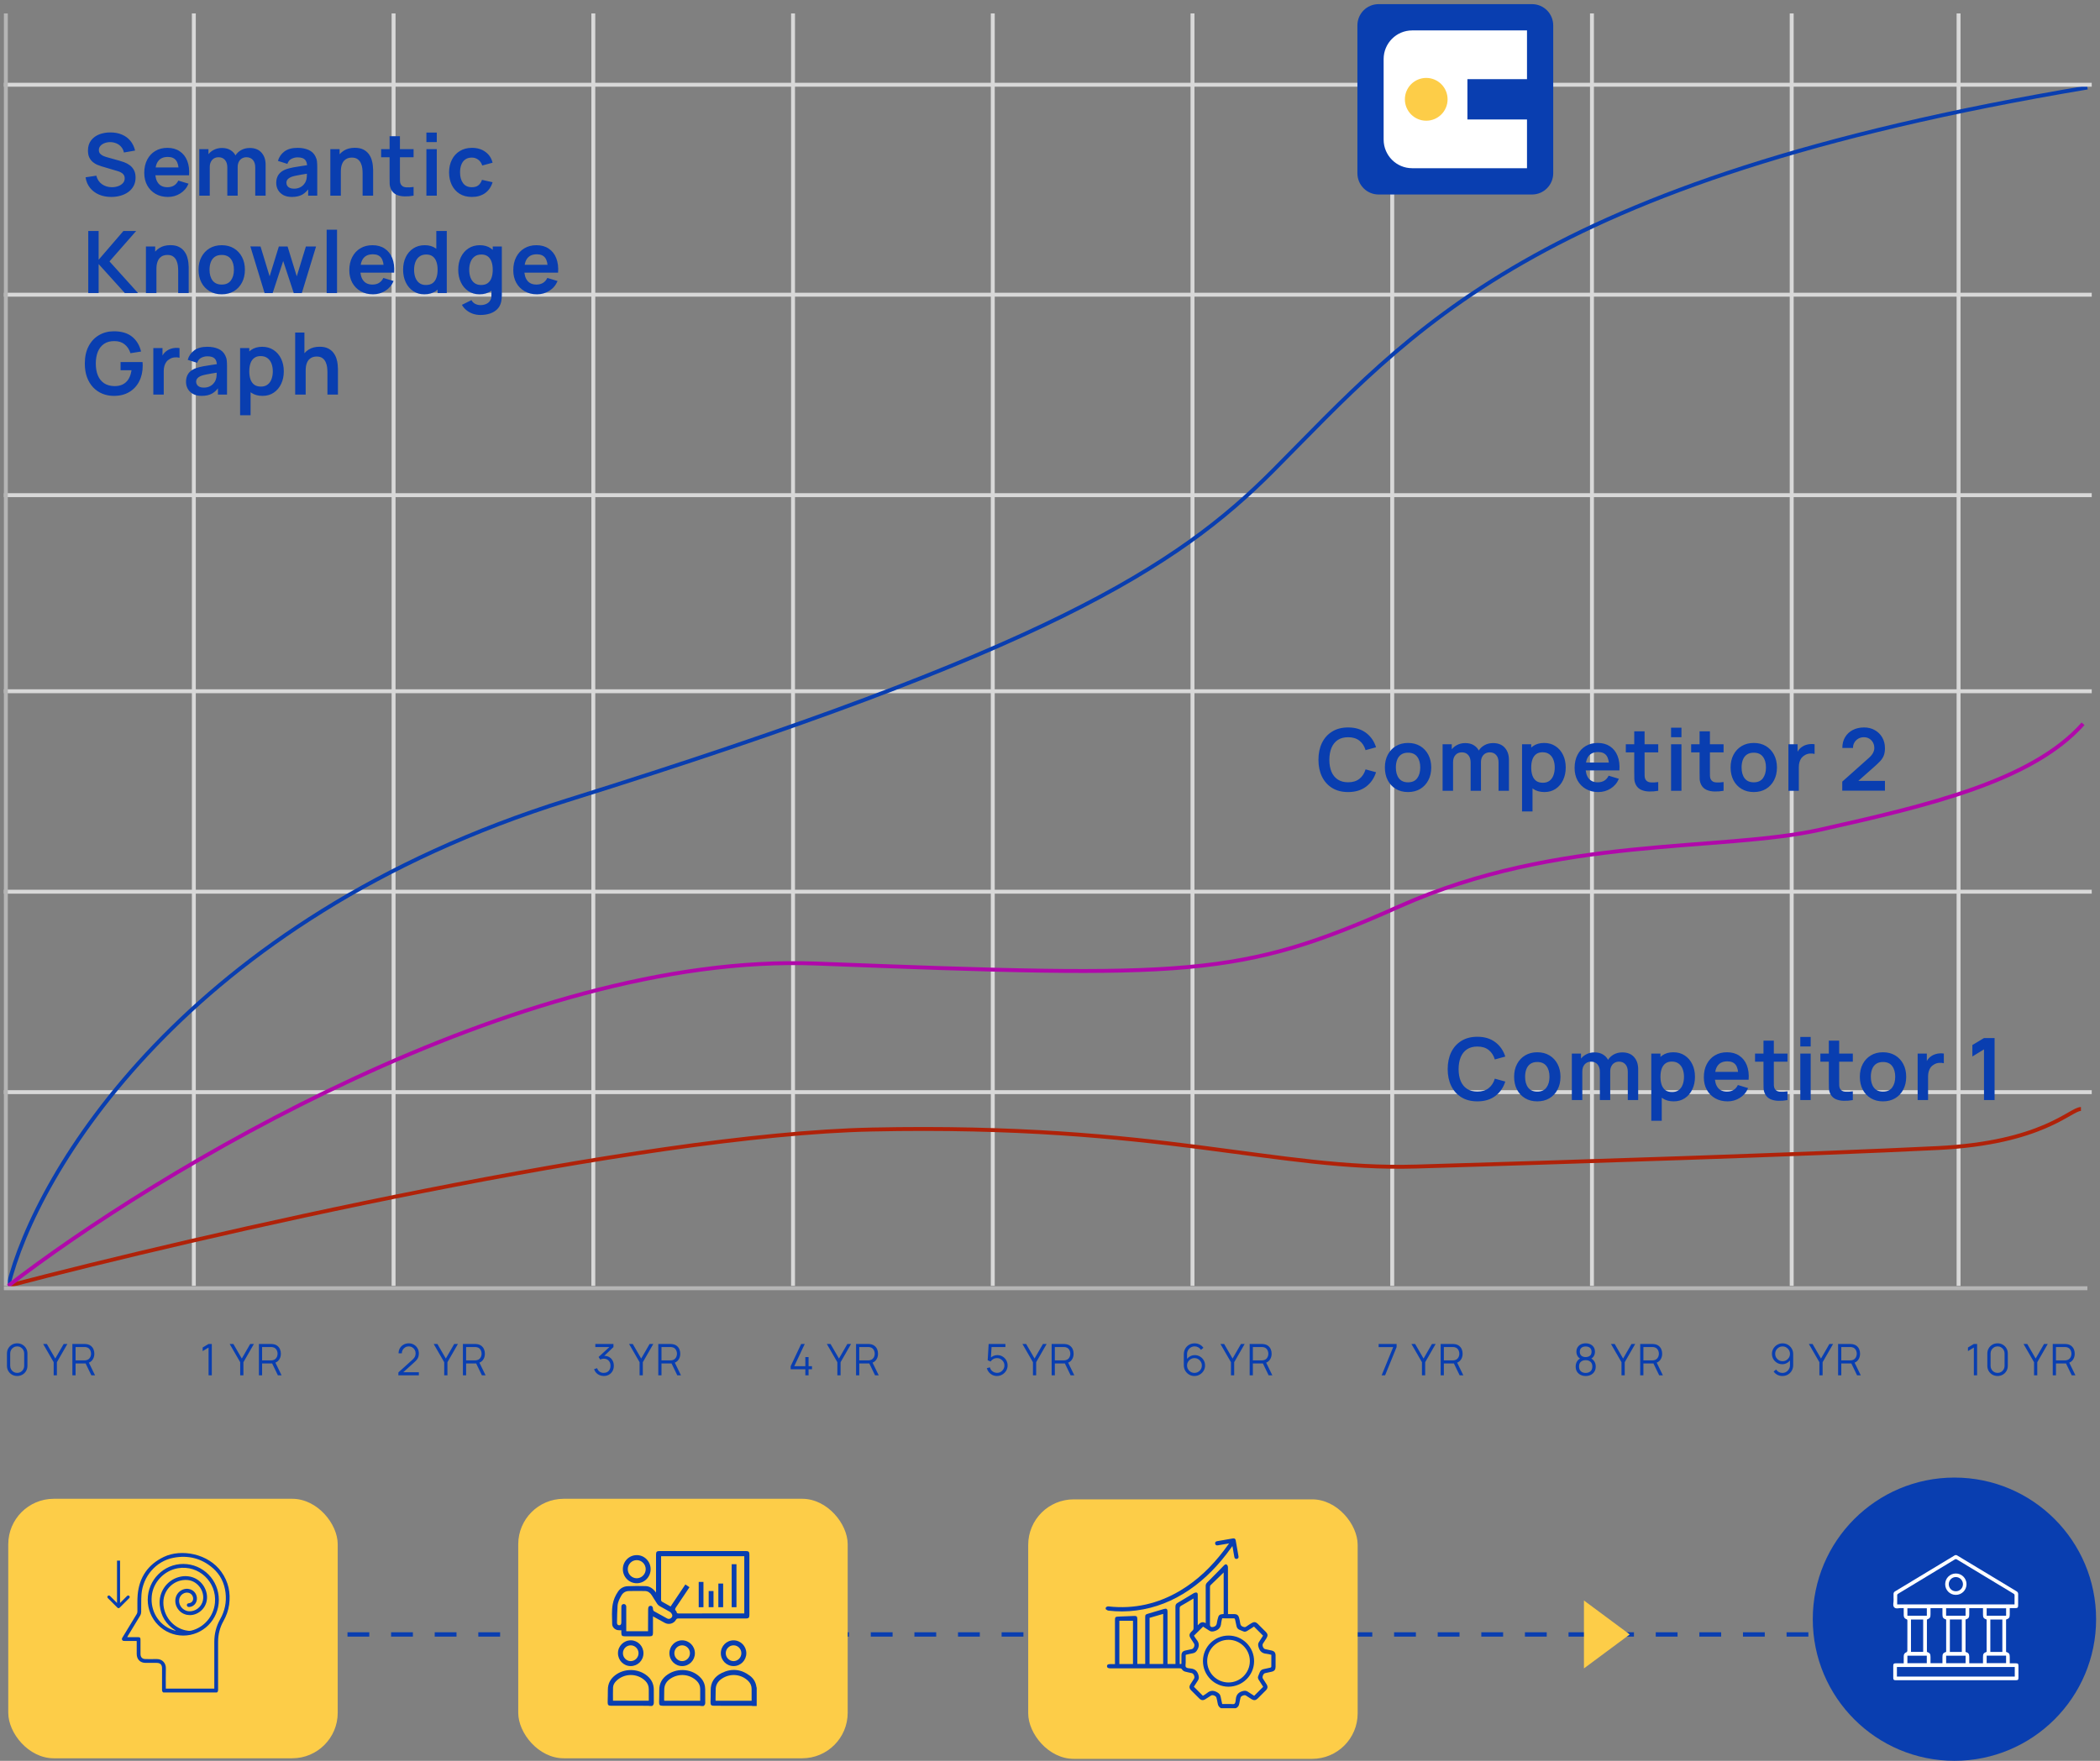 <svg xmlns="http://www.w3.org/2000/svg" width="496" height="416" viewBox="0 0 496 416" fill="none"><rect x="0" y="0" width="496" height="416" fill="#808080" stroke="none"/><line x1="45.783" y1="3.171" x2="45.783" y2="303.795" stroke="#D8D8D8" stroke-width="0.925"></line><line x1="0.921" y1="258.025" x2="494.049" y2="258.025" stroke="#D8D8D8" stroke-width="0.925"></line><line x1="92.959" y1="3.171" x2="92.959" y2="303.795" stroke="#D8D8D8" stroke-width="0.925"></line><line x1="0.921" y1="210.667" x2="494.049" y2="210.667" stroke="#D8D8D8" stroke-width="0.925"></line><line x1="140.133" y1="3.171" x2="140.133" y2="303.795" stroke="#D8D8D8" stroke-width="0.925"></line><line x1="0.921" y1="163.311" x2="494.049" y2="163.311" stroke="#D8D8D8" stroke-width="0.925"></line><line x1="187.308" y1="3.171" x2="187.308" y2="303.795" stroke="#D8D8D8" stroke-width="0.925"></line><line x1="0.921" y1="116.984" x2="494.049" y2="116.984" stroke="#D8D8D8" stroke-width="0.925"></line><line x1="234.483" y1="3.171" x2="234.483" y2="303.795" stroke="#D8D8D8" stroke-width="0.925"></line><line x1="0.921" y1="69.626" x2="494.049" y2="69.626" stroke="#D8D8D8" stroke-width="0.925"></line><line x1="281.657" y1="3.171" x2="281.657" y2="303.795" stroke="#D8D8D8" stroke-width="0.925"></line><line x1="328.833" y1="3.171" x2="328.833" y2="303.795" stroke="#D8D8D8" stroke-width="0.925"></line><line x1="376.007" y1="3.171" x2="376.007" y2="303.795" stroke="#D8D8D8" stroke-width="0.925"></line><line x1="423.182" y1="3.171" x2="423.182" y2="303.795" stroke="#D8D8D8" stroke-width="0.925"></line><line x1="462.597" y1="3.171" x2="462.597" y2="303.795" stroke="#D8D8D8" stroke-width="0.925"></line><path d="M1.951 303.784C8.38 277.29 43.788 217.253 133.991 189.065C246.744 153.83 277.91 134.053 300.648 111.22C333.287 78.443 361.475 42.798 493.02 20.673" stroke="#093EB0" stroke-width="0.925"></path><path d="M26.269 46.529C25.197 46.529 24.231 46.343 23.369 45.97C22.515 45.597 21.809 45.064 21.253 44.372C20.703 43.674 20.354 42.846 20.205 41.89L22.749 41.503C22.966 42.371 23.41 43.043 24.081 43.518C24.76 43.992 25.54 44.23 26.422 44.23C26.944 44.23 27.436 44.148 27.897 43.986C28.358 43.823 28.732 43.585 29.016 43.273C29.308 42.961 29.454 42.578 29.454 42.124C29.454 41.92 29.42 41.734 29.352 41.564C29.284 41.388 29.183 41.232 29.047 41.096C28.918 40.96 28.748 40.838 28.538 40.73C28.335 40.614 28.097 40.516 27.826 40.435L24.041 39.315C23.715 39.22 23.363 39.095 22.983 38.939C22.61 38.776 22.253 38.556 21.914 38.278C21.582 37.993 21.307 37.633 21.09 37.199C20.88 36.758 20.775 36.215 20.775 35.571C20.775 34.628 21.012 33.838 21.487 33.2C21.968 32.556 22.613 32.074 23.42 31.755C24.234 31.436 25.136 31.28 26.127 31.287C27.131 31.294 28.026 31.467 28.813 31.806C29.6 32.139 30.258 32.624 30.787 33.261C31.316 33.899 31.689 34.669 31.906 35.571L29.271 36.029C29.162 35.513 28.952 35.076 28.64 34.716C28.335 34.35 27.958 34.072 27.511 33.882C27.07 33.692 26.598 33.59 26.096 33.577C25.608 33.57 25.153 33.645 24.733 33.8C24.319 33.95 23.983 34.167 23.725 34.452C23.474 34.737 23.349 35.069 23.349 35.449C23.349 35.808 23.457 36.103 23.674 36.334C23.892 36.558 24.16 36.738 24.478 36.873C24.804 37.002 25.133 37.111 25.465 37.199L28.09 37.931C28.45 38.026 28.854 38.155 29.301 38.318C29.749 38.481 30.18 38.708 30.593 39C31.007 39.292 31.346 39.675 31.611 40.15C31.882 40.624 32.018 41.228 32.018 41.961C32.018 42.721 31.859 43.389 31.54 43.965C31.228 44.535 30.804 45.01 30.268 45.39C29.732 45.77 29.118 46.054 28.426 46.245C27.741 46.434 27.022 46.529 26.269 46.529ZM39.679 46.529C38.566 46.529 37.59 46.289 36.748 45.807C35.907 45.325 35.249 44.657 34.775 43.803C34.306 42.948 34.072 41.964 34.072 40.852C34.072 39.651 34.303 38.61 34.764 37.728C35.226 36.839 35.867 36.151 36.687 35.663C37.508 35.174 38.458 34.93 39.536 34.93C40.676 34.93 41.643 35.198 42.436 35.734C43.237 36.263 43.83 37.012 44.217 37.982C44.603 38.952 44.749 40.095 44.654 41.411H42.222V40.516C42.216 39.322 42.005 38.45 41.592 37.901C41.178 37.352 40.527 37.077 39.638 37.077C38.634 37.077 37.888 37.389 37.4 38.013C36.911 38.63 36.667 39.536 36.667 40.73C36.667 41.842 36.911 42.704 37.4 43.314C37.888 43.925 38.6 44.23 39.536 44.23C40.14 44.23 40.659 44.098 41.093 43.833C41.534 43.562 41.873 43.172 42.111 42.663L44.532 43.395C44.112 44.386 43.461 45.156 42.579 45.705C41.704 46.255 40.737 46.529 39.679 46.529ZM35.894 41.411V39.559H43.454V41.411H35.894ZM60.286 46.224V39.549C60.286 38.796 60.099 38.21 59.726 37.789C59.353 37.362 58.848 37.148 58.21 37.148C57.817 37.148 57.464 37.24 57.152 37.423C56.84 37.599 56.593 37.864 56.409 38.216C56.226 38.562 56.135 38.976 56.135 39.458L55.046 38.817C55.039 38.057 55.209 37.389 55.555 36.812C55.907 36.229 56.382 35.774 56.979 35.449C57.576 35.123 58.241 34.96 58.973 34.96C60.188 34.96 61.117 35.327 61.761 36.059C62.413 36.785 62.738 37.742 62.738 38.929V46.224H60.286ZM47.069 46.224V35.235H49.236V38.644H49.541V46.224H47.069ZM53.693 46.224V39.58C53.693 38.813 53.506 38.216 53.133 37.789C52.76 37.362 52.251 37.148 51.607 37.148C50.983 37.148 50.481 37.362 50.101 37.789C49.728 38.216 49.541 38.773 49.541 39.458L48.442 38.725C48.442 38.013 48.619 37.372 48.971 36.802C49.324 36.232 49.799 35.785 50.396 35.459C51 35.127 51.675 34.96 52.421 34.96C53.242 34.96 53.927 35.137 54.476 35.489C55.032 35.836 55.446 36.31 55.717 36.914C55.995 37.511 56.135 38.186 56.135 38.939V46.224H53.693ZM68.927 46.529C68.134 46.529 67.462 46.38 66.913 46.082C66.363 45.776 65.946 45.373 65.661 44.871C65.383 44.369 65.244 43.816 65.244 43.212C65.244 42.683 65.332 42.208 65.509 41.788C65.685 41.361 65.956 40.994 66.323 40.689C66.689 40.377 67.164 40.123 67.747 39.926C68.188 39.783 68.704 39.654 69.294 39.539C69.891 39.424 70.535 39.319 71.227 39.224C71.926 39.122 72.655 39.014 73.415 38.898L72.54 39.397C72.546 38.637 72.377 38.077 72.031 37.718C71.685 37.358 71.102 37.179 70.281 37.179C69.785 37.179 69.307 37.294 68.846 37.525C68.385 37.755 68.062 38.152 67.879 38.715L65.641 38.013C65.912 37.084 66.428 36.337 67.188 35.774C67.954 35.211 68.985 34.93 70.281 34.93C71.257 34.93 72.116 35.089 72.855 35.408C73.601 35.727 74.154 36.249 74.513 36.975C74.71 37.362 74.829 37.759 74.87 38.166C74.91 38.566 74.931 39.003 74.931 39.478V46.224H72.784V43.843L73.14 44.23C72.645 45.023 72.065 45.607 71.4 45.98C70.742 46.346 69.918 46.529 68.927 46.529ZM69.416 44.576C69.972 44.576 70.447 44.477 70.84 44.281C71.234 44.084 71.546 43.843 71.776 43.558C72.014 43.273 72.173 43.005 72.255 42.755C72.383 42.442 72.455 42.086 72.468 41.686C72.489 41.279 72.499 40.95 72.499 40.699L73.252 40.923C72.512 41.038 71.878 41.14 71.349 41.228C70.82 41.316 70.365 41.401 69.986 41.483C69.606 41.557 69.27 41.642 68.978 41.737C68.693 41.839 68.453 41.957 68.256 42.093C68.059 42.229 67.906 42.385 67.798 42.561C67.696 42.737 67.645 42.944 67.645 43.182C67.645 43.453 67.713 43.694 67.849 43.904C67.984 44.108 68.181 44.27 68.439 44.393C68.704 44.515 69.029 44.576 69.416 44.576ZM85.643 46.224V40.933C85.643 40.587 85.619 40.204 85.572 39.783C85.524 39.363 85.412 38.959 85.236 38.572C85.066 38.179 84.808 37.857 84.463 37.606C84.123 37.355 83.662 37.23 83.079 37.23C82.767 37.23 82.458 37.28 82.153 37.382C81.848 37.484 81.569 37.66 81.319 37.911C81.074 38.155 80.877 38.495 80.728 38.929C80.579 39.356 80.504 39.906 80.504 40.577L79.049 39.956C79.049 39.02 79.229 38.172 79.589 37.413C79.955 36.653 80.491 36.049 81.196 35.602C81.902 35.147 82.77 34.92 83.801 34.92C84.615 34.92 85.287 35.055 85.816 35.327C86.345 35.598 86.765 35.944 87.078 36.365C87.389 36.785 87.62 37.233 87.769 37.708C87.919 38.182 88.014 38.634 88.054 39.061C88.102 39.481 88.126 39.824 88.126 40.089V46.224H85.643ZM78.022 46.224V35.235H80.209V38.644H80.504V46.224H78.022ZM97.684 46.224C96.958 46.36 96.246 46.417 95.547 46.397C94.855 46.383 94.235 46.258 93.685 46.021C93.136 45.776 92.719 45.393 92.434 44.871C92.183 44.396 92.05 43.911 92.037 43.416C92.023 42.921 92.016 42.361 92.016 41.737V32.183H94.459V41.594C94.459 42.035 94.462 42.422 94.469 42.755C94.482 43.087 94.553 43.358 94.682 43.569C94.927 43.975 95.317 44.203 95.852 44.25C96.388 44.298 96.999 44.27 97.684 44.169V46.224ZM90.022 37.158V35.235H97.684V37.158H90.022ZM100.713 33.566V31.318H103.165V33.566H100.713ZM100.713 46.224V35.235H103.165V46.224H100.713ZM111.448 46.529C110.315 46.529 109.348 46.278 108.548 45.776C107.747 45.268 107.133 44.576 106.706 43.701C106.285 42.826 106.072 41.835 106.065 40.73C106.072 39.604 106.292 38.606 106.726 37.738C107.167 36.863 107.791 36.178 108.599 35.683C109.406 35.181 110.366 34.93 111.478 34.93C112.726 34.93 113.781 35.245 114.642 35.876C115.511 36.5 116.077 37.355 116.342 38.44L113.9 39.102C113.71 38.511 113.394 38.054 112.953 37.728C112.512 37.396 112.011 37.23 111.448 37.23C110.81 37.23 110.284 37.382 109.87 37.687C109.457 37.986 109.151 38.4 108.955 38.929C108.758 39.458 108.66 40.058 108.66 40.73C108.66 41.774 108.894 42.619 109.362 43.263C109.83 43.908 110.525 44.23 111.448 44.23C112.099 44.23 112.611 44.081 112.984 43.782C113.364 43.484 113.649 43.053 113.839 42.49L116.342 43.05C116.003 44.169 115.409 45.03 114.561 45.634C113.713 46.231 112.675 46.529 111.448 46.529ZM20.846 69.224V54.572H23.298V61.369L29.149 54.572H32.16L25.862 61.756L32.588 69.224H29.474L23.298 62.386V69.224H20.846ZM42.085 69.224V63.933C42.085 63.587 42.061 63.204 42.014 62.783C41.966 62.363 41.854 61.959 41.678 61.572C41.508 61.179 41.251 60.857 40.905 60.606C40.565 60.355 40.104 60.23 39.521 60.23C39.209 60.23 38.9 60.28 38.595 60.382C38.29 60.484 38.011 60.66 37.761 60.911C37.516 61.155 37.32 61.495 37.17 61.929C37.021 62.356 36.947 62.906 36.947 63.577L35.492 62.956C35.492 62.02 35.671 61.172 36.031 60.413C36.397 59.653 36.933 59.049 37.638 58.602C38.344 58.147 39.212 57.92 40.243 57.92C41.057 57.92 41.729 58.055 42.258 58.327C42.787 58.598 43.208 58.944 43.52 59.365C43.832 59.785 44.062 60.233 44.211 60.708C44.361 61.182 44.456 61.634 44.496 62.061C44.544 62.481 44.568 62.824 44.568 63.089V69.224H42.085ZM34.464 69.224V58.235H36.651V61.644H36.947V69.224H34.464ZM52.36 69.529C51.261 69.529 50.301 69.282 49.48 68.787C48.66 68.291 48.022 67.61 47.567 66.741C47.12 65.866 46.896 64.862 46.896 63.73C46.896 62.577 47.127 61.566 47.588 60.697C48.049 59.829 48.69 59.151 49.511 58.663C50.332 58.174 51.281 57.93 52.36 57.93C53.465 57.93 54.429 58.178 55.249 58.673C56.07 59.168 56.708 59.853 57.162 60.728C57.617 61.596 57.844 62.597 57.844 63.73C57.844 64.869 57.614 65.877 57.152 66.752C56.698 67.62 56.06 68.302 55.239 68.797C54.419 69.285 53.459 69.529 52.36 69.529ZM52.36 67.23C53.337 67.23 54.062 66.904 54.537 66.253C55.012 65.602 55.249 64.761 55.249 63.73C55.249 62.665 55.009 61.817 54.527 61.186C54.045 60.548 53.323 60.23 52.36 60.23C51.702 60.23 51.159 60.379 50.732 60.677C50.311 60.969 49.999 61.379 49.796 61.908C49.592 62.431 49.49 63.038 49.49 63.73C49.49 64.795 49.731 65.646 50.213 66.284C50.701 66.914 51.417 67.23 52.36 67.23ZM62.491 69.224L59.133 58.215L61.535 58.235L63.682 65.286L65.859 58.235H67.925L70.092 65.286L72.249 58.235H74.65L71.293 69.224H69.38L66.887 61.664L64.404 69.224H62.491ZM77.153 69.224V54.267H79.605V69.224H77.153ZM88.111 69.529C86.999 69.529 86.022 69.289 85.181 68.807C84.34 68.325 83.681 67.657 83.207 66.802C82.739 65.948 82.505 64.964 82.505 63.852C82.505 62.651 82.735 61.61 83.197 60.728C83.658 59.839 84.299 59.151 85.12 58.663C85.94 58.174 86.89 57.93 87.969 57.93C89.108 57.93 90.075 58.198 90.868 58.734C91.669 59.263 92.262 60.012 92.649 60.982C93.036 61.952 93.182 63.095 93.087 64.411H90.655V63.516C90.648 62.322 90.438 61.45 90.024 60.901C89.61 60.352 88.959 60.077 88.07 60.077C87.066 60.077 86.32 60.389 85.832 61.013C85.344 61.63 85.099 62.536 85.099 63.73C85.099 64.842 85.344 65.704 85.832 66.314C86.32 66.925 87.032 67.23 87.969 67.23C88.572 67.23 89.091 67.098 89.525 66.833C89.966 66.562 90.305 66.172 90.543 65.663L92.965 66.395C92.544 67.386 91.893 68.156 91.011 68.705C90.136 69.255 89.169 69.529 88.111 69.529ZM84.326 64.411V62.559H91.886V64.411H84.326ZM100.225 69.529C99.214 69.529 98.333 69.275 97.58 68.766C96.827 68.257 96.243 67.566 95.83 66.691C95.416 65.816 95.209 64.829 95.209 63.73C95.209 62.617 95.416 61.627 95.83 60.759C96.25 59.883 96.844 59.195 97.61 58.693C98.377 58.184 99.279 57.93 100.317 57.93C101.361 57.93 102.236 58.184 102.942 58.693C103.654 59.195 104.193 59.883 104.56 60.759C104.926 61.634 105.109 62.624 105.109 63.73C105.109 64.822 104.926 65.809 104.56 66.691C104.193 67.566 103.647 68.257 102.922 68.766C102.196 69.275 101.297 69.529 100.225 69.529ZM100.602 67.332C101.26 67.332 101.789 67.182 102.189 66.884C102.596 66.579 102.891 66.155 103.074 65.612C103.264 65.069 103.359 64.442 103.359 63.73C103.359 63.011 103.264 62.383 103.074 61.847C102.891 61.305 102.603 60.884 102.209 60.586C101.816 60.28 101.307 60.128 100.683 60.128C100.025 60.128 99.482 60.291 99.055 60.616C98.628 60.935 98.312 61.369 98.109 61.919C97.905 62.461 97.803 63.065 97.803 63.73C97.803 64.401 97.902 65.012 98.099 65.561C98.302 66.104 98.611 66.534 99.025 66.853C99.438 67.172 99.964 67.332 100.602 67.332ZM103.359 69.224V61.511H103.054V54.572H105.526V69.224H103.359ZM113.461 74.413C112.851 74.413 112.264 74.318 111.701 74.129C111.145 73.939 110.643 73.664 110.195 73.304C109.747 72.951 109.381 72.524 109.096 72.022L111.355 70.903C111.565 71.303 111.86 71.598 112.24 71.788C112.627 71.985 113.037 72.083 113.471 72.083C113.98 72.083 114.434 71.992 114.835 71.809C115.235 71.632 115.544 71.368 115.761 71.015C115.984 70.669 116.09 70.235 116.076 69.713V66.589H116.381V58.235H118.528V69.753C118.528 70.031 118.515 70.296 118.487 70.547C118.467 70.805 118.43 71.056 118.376 71.3C118.213 72.012 117.901 72.595 117.439 73.05C116.978 73.511 116.405 73.854 115.72 74.078C115.042 74.301 114.289 74.413 113.461 74.413ZM113.247 69.529C112.237 69.529 111.355 69.275 110.602 68.766C109.849 68.257 109.266 67.566 108.852 66.691C108.438 65.816 108.231 64.829 108.231 63.73C108.231 62.617 108.438 61.627 108.852 60.759C109.272 59.883 109.866 59.195 110.632 58.693C111.399 58.184 112.301 57.93 113.339 57.93C114.384 57.93 115.259 58.184 115.964 58.693C116.676 59.195 117.216 59.883 117.582 60.759C117.948 61.634 118.131 62.624 118.131 63.73C118.131 64.822 117.948 65.809 117.582 66.691C117.216 67.566 116.67 68.257 115.944 68.766C115.218 69.275 114.319 69.529 113.247 69.529ZM113.624 67.332C114.282 67.332 114.811 67.182 115.211 66.884C115.618 66.579 115.913 66.155 116.096 65.612C116.286 65.069 116.381 64.442 116.381 63.73C116.381 63.011 116.286 62.383 116.096 61.847C115.913 61.305 115.625 60.884 115.231 60.586C114.838 60.28 114.329 60.128 113.705 60.128C113.047 60.128 112.505 60.291 112.077 60.616C111.65 60.935 111.334 61.369 111.131 61.919C110.927 62.461 110.826 63.065 110.826 63.73C110.826 64.401 110.924 65.012 111.121 65.561C111.324 66.104 111.633 66.534 112.047 66.853C112.461 67.172 112.986 67.332 113.624 67.332ZM126.84 69.529C125.727 69.529 124.751 69.289 123.909 68.807C123.068 68.325 122.41 67.657 121.936 66.802C121.467 65.948 121.233 64.964 121.233 63.852C121.233 62.651 121.464 61.61 121.925 60.728C122.387 59.839 123.028 59.151 123.848 58.663C124.669 58.174 125.619 57.93 126.697 57.93C127.837 57.93 128.804 58.198 129.597 58.734C130.398 59.263 130.991 60.012 131.378 60.982C131.765 61.952 131.91 63.095 131.815 64.411H129.384V63.516C129.377 62.322 129.167 61.45 128.753 60.901C128.339 60.352 127.688 60.077 126.799 60.077C125.795 60.077 125.049 60.389 124.561 61.013C124.072 61.63 123.828 62.536 123.828 63.73C123.828 64.842 124.072 65.704 124.561 66.314C125.049 66.925 125.761 67.23 126.697 67.23C127.301 67.23 127.82 67.098 128.254 66.833C128.695 66.562 129.034 66.172 129.272 65.663L131.693 66.395C131.273 67.386 130.622 68.156 129.74 68.705C128.865 69.255 127.898 69.529 126.84 69.529ZM123.055 64.411V62.559H130.615V64.411H123.055ZM26.89 93.529C25.94 93.529 25.048 93.363 24.214 93.031C23.386 92.692 22.657 92.196 22.026 91.545C21.402 90.894 20.914 90.097 20.561 89.154C20.208 88.204 20.032 87.119 20.032 85.898C20.032 84.297 20.33 82.93 20.927 81.798C21.524 80.658 22.342 79.786 23.379 79.183C24.417 78.572 25.587 78.267 26.89 78.267C28.694 78.267 30.122 78.688 31.174 79.529C32.232 80.363 32.947 81.537 33.32 83.049L30.817 83.446C30.539 82.578 30.085 81.886 29.454 81.37C28.823 80.848 28.019 80.587 27.042 80.587C26.059 80.573 25.241 80.787 24.59 81.228C23.939 81.669 23.447 82.289 23.115 83.09C22.789 83.89 22.627 84.826 22.627 85.898C22.627 86.97 22.789 87.903 23.115 88.696C23.441 89.483 23.929 90.097 24.58 90.538C25.238 90.979 26.059 91.206 27.042 91.22C27.782 91.226 28.43 91.094 28.986 90.823C29.542 90.545 29.997 90.127 30.349 89.571C30.702 89.008 30.939 88.306 31.061 87.465H28.477V85.542H33.666C33.68 85.651 33.69 85.81 33.697 86.02C33.704 86.231 33.707 86.356 33.707 86.397C33.707 87.781 33.432 89.012 32.883 90.09C32.34 91.162 31.56 92.003 30.543 92.614C29.525 93.224 28.308 93.529 26.89 93.529ZM36.213 93.224V82.235H38.38V84.911L38.116 84.565C38.252 84.199 38.431 83.867 38.655 83.568C38.886 83.263 39.16 83.012 39.479 82.815C39.751 82.632 40.049 82.49 40.375 82.388C40.707 82.279 41.046 82.215 41.392 82.195C41.738 82.167 42.074 82.181 42.4 82.235V84.525C42.074 84.43 41.697 84.399 41.27 84.433C40.849 84.467 40.47 84.586 40.13 84.789C39.791 84.972 39.513 85.206 39.296 85.491C39.086 85.776 38.93 86.102 38.828 86.468C38.726 86.828 38.675 87.218 38.675 87.638V93.224H36.213ZM47.618 93.529C46.825 93.529 46.153 93.38 45.603 93.082C45.054 92.776 44.637 92.373 44.352 91.871C44.074 91.369 43.935 90.816 43.935 90.212C43.935 89.683 44.023 89.208 44.199 88.788C44.376 88.361 44.647 87.994 45.013 87.689C45.38 87.377 45.855 87.123 46.438 86.926C46.879 86.783 47.394 86.654 47.984 86.539C48.581 86.424 49.226 86.319 49.918 86.224C50.616 86.122 51.346 86.013 52.105 85.898L51.23 86.397C51.237 85.637 51.068 85.077 50.721 84.718C50.376 84.358 49.792 84.179 48.971 84.179C48.476 84.179 47.998 84.294 47.537 84.525C47.075 84.755 46.753 85.152 46.57 85.715L44.332 85.013C44.603 84.084 45.118 83.337 45.878 82.774C46.645 82.211 47.676 81.93 48.971 81.93C49.948 81.93 50.806 82.089 51.546 82.408C52.292 82.727 52.845 83.249 53.204 83.975C53.401 84.362 53.52 84.759 53.56 85.165C53.601 85.566 53.621 86.003 53.621 86.478V93.224H51.474V90.843L51.831 91.23C51.335 92.023 50.755 92.607 50.091 92.98C49.433 93.346 48.608 93.529 47.618 93.529ZM48.106 91.576C48.663 91.576 49.138 91.477 49.531 91.281C49.925 91.084 50.236 90.843 50.467 90.558C50.705 90.273 50.864 90.005 50.945 89.754C51.074 89.442 51.145 89.086 51.159 88.686C51.179 88.279 51.19 87.95 51.19 87.699L51.943 87.923C51.203 88.038 50.569 88.14 50.04 88.228C49.511 88.316 49.056 88.401 48.676 88.483C48.297 88.557 47.961 88.642 47.669 88.737C47.384 88.839 47.143 88.957 46.947 89.093C46.75 89.229 46.597 89.385 46.489 89.561C46.387 89.737 46.336 89.944 46.336 90.182C46.336 90.453 46.404 90.694 46.54 90.904C46.675 91.108 46.872 91.27 47.13 91.393C47.394 91.515 47.72 91.576 48.106 91.576ZM62.014 93.529C60.942 93.529 60.043 93.275 59.317 92.766C58.592 92.257 58.045 91.566 57.679 90.691C57.313 89.809 57.13 88.822 57.13 87.73C57.13 86.624 57.313 85.634 57.679 84.759C58.045 83.883 58.581 83.195 59.287 82.693C59.999 82.184 60.877 81.93 61.922 81.93C62.96 81.93 63.859 82.184 64.618 82.693C65.385 83.195 65.978 83.883 66.399 84.759C66.82 85.627 67.03 86.617 67.03 87.73C67.03 88.829 66.823 89.816 66.409 90.691C65.996 91.566 65.412 92.257 64.659 92.766C63.906 93.275 63.024 93.529 62.014 93.529ZM56.712 98.108V82.235H58.88V89.948H59.185V98.108H56.712ZM61.637 91.332C62.275 91.332 62.8 91.172 63.214 90.853C63.628 90.534 63.933 90.104 64.13 89.561C64.334 89.012 64.435 88.401 64.435 87.73C64.435 87.065 64.334 86.461 64.13 85.918C63.927 85.369 63.611 84.935 63.184 84.616C62.756 84.29 62.214 84.128 61.556 84.128C60.932 84.128 60.423 84.28 60.03 84.586C59.636 84.884 59.344 85.305 59.154 85.847C58.971 86.383 58.88 87.011 58.88 87.73C58.88 88.442 58.971 89.069 59.154 89.612C59.344 90.155 59.639 90.579 60.04 90.884C60.447 91.182 60.979 91.332 61.637 91.332ZM77.336 93.224V87.933C77.336 87.587 77.312 87.204 77.265 86.783C77.217 86.363 77.105 85.959 76.929 85.573C76.759 85.179 76.502 84.857 76.156 84.606C75.816 84.355 75.355 84.23 74.772 84.23C74.46 84.23 74.151 84.28 73.846 84.382C73.541 84.484 73.263 84.66 73.011 84.911C72.767 85.155 72.571 85.495 72.421 85.929C72.272 86.356 72.198 86.906 72.198 87.577L70.743 86.956C70.743 86.02 70.922 85.172 71.282 84.413C71.648 83.653 72.184 83.049 72.889 82.602C73.595 82.147 74.463 81.92 75.494 81.92C76.308 81.92 76.98 82.055 77.509 82.327C78.038 82.598 78.459 82.944 78.771 83.365C79.083 83.785 79.313 84.233 79.463 84.708C79.612 85.183 79.707 85.634 79.747 86.061C79.795 86.481 79.819 86.824 79.819 87.089V93.224H77.336ZM69.715 93.224V78.572H71.903V86.285H72.198V93.224H69.715Z" fill="#093EB0"></path><line x1="0.921" y1="20.02" x2="494.049" y2="20.02" stroke="#D8D8D8" stroke-width="0.925"></line><path d="M318.415 187.126C316.95 187.126 315.695 186.807 314.651 186.17C313.606 185.525 312.802 184.63 312.239 183.483C311.683 182.337 311.405 181.008 311.405 179.495C311.405 177.982 311.683 176.653 312.239 175.506C312.802 174.36 313.606 173.468 314.651 172.83C315.695 172.186 316.95 171.864 318.415 171.864C320.105 171.864 321.512 172.288 322.638 173.135C323.764 173.977 324.554 175.113 325.009 176.544L322.536 177.226C322.251 176.269 321.766 175.523 321.081 174.987C320.396 174.445 319.508 174.173 318.415 174.173C317.432 174.173 316.611 174.394 315.953 174.835C315.302 175.276 314.81 175.896 314.478 176.697C314.152 177.49 313.986 178.423 313.979 179.495C313.979 180.567 314.142 181.503 314.468 182.303C314.8 183.097 315.295 183.714 315.953 184.155C316.611 184.596 317.432 184.816 318.415 184.816C319.508 184.816 320.396 184.545 321.081 184.002C321.766 183.46 322.251 182.714 322.536 181.764L325.009 182.446C324.554 183.877 323.764 185.016 322.638 185.864C321.512 186.705 320.105 187.126 318.415 187.126ZM332.559 187.126C331.46 187.126 330.5 186.878 329.679 186.383C328.859 185.888 328.221 185.206 327.766 184.338C327.319 183.463 327.095 182.459 327.095 181.326C327.095 180.173 327.326 179.162 327.787 178.294C328.248 177.426 328.889 176.748 329.71 176.259C330.531 175.771 331.48 175.527 332.559 175.527C333.665 175.527 334.628 175.774 335.449 176.269C336.269 176.765 336.907 177.45 337.361 178.325C337.816 179.193 338.043 180.194 338.043 181.326C338.043 182.466 337.813 183.473 337.351 184.348C336.897 185.217 336.259 185.898 335.438 186.393C334.618 186.882 333.658 187.126 332.559 187.126ZM332.559 184.827C333.536 184.827 334.261 184.501 334.736 183.85C335.211 183.199 335.449 182.357 335.449 181.326C335.449 180.261 335.208 179.413 334.726 178.783C334.245 178.145 333.522 177.826 332.559 177.826C331.901 177.826 331.358 177.975 330.931 178.274C330.51 178.566 330.198 178.976 329.995 179.505C329.791 180.027 329.69 180.634 329.69 181.326C329.69 182.391 329.93 183.243 330.412 183.88C330.9 184.511 331.616 184.827 332.559 184.827ZM353.944 186.821V180.146C353.944 179.393 353.758 178.806 353.385 178.386C353.012 177.958 352.506 177.745 351.869 177.745C351.475 177.745 351.123 177.836 350.811 178.019C350.498 178.196 350.251 178.46 350.068 178.813C349.885 179.159 349.793 179.573 349.793 180.054L348.704 179.413C348.698 178.654 348.867 177.986 349.213 177.409C349.566 176.826 350.041 176.371 350.638 176.046C351.234 175.72 351.899 175.557 352.632 175.557C353.846 175.557 354.775 175.923 355.42 176.656C356.071 177.382 356.397 178.338 356.397 179.525V186.821H353.944ZM340.727 186.821V175.832H342.894V179.24H343.2V186.821H340.727ZM347.351 186.821V180.177C347.351 179.41 347.165 178.813 346.791 178.386C346.418 177.958 345.91 177.745 345.265 177.745C344.641 177.745 344.139 177.958 343.759 178.386C343.386 178.813 343.2 179.369 343.2 180.054L342.101 179.322C342.101 178.61 342.277 177.969 342.63 177.399C342.983 176.829 343.457 176.381 344.054 176.056C344.658 175.723 345.333 175.557 346.079 175.557C346.9 175.557 347.585 175.733 348.135 176.086C348.691 176.432 349.105 176.907 349.376 177.511C349.654 178.108 349.793 178.783 349.793 179.536V186.821H347.351ZM364.794 187.126C363.722 187.126 362.823 186.872 362.097 186.363C361.372 185.854 360.826 185.162 360.459 184.287C360.093 183.405 359.91 182.418 359.91 181.326C359.91 180.221 360.093 179.23 360.459 178.355C360.826 177.48 361.361 176.792 362.067 176.29C362.779 175.781 363.658 175.527 364.702 175.527C365.74 175.527 366.639 175.781 367.399 176.29C368.165 176.792 368.759 177.48 369.179 178.355C369.6 179.223 369.81 180.214 369.81 181.326C369.81 182.425 369.603 183.412 369.189 184.287C368.776 185.162 368.192 185.854 367.439 186.363C366.686 186.872 365.805 187.126 364.794 187.126ZM359.493 191.705V175.832H361.66V183.544H361.965V191.705H359.493ZM364.417 184.928C365.055 184.928 365.581 184.769 365.994 184.45C366.408 184.131 366.713 183.7 366.91 183.158C367.114 182.608 367.215 181.998 367.215 181.326C367.215 180.662 367.114 180.058 366.91 179.515C366.707 178.966 366.391 178.532 365.964 178.213C365.537 177.887 364.994 177.724 364.336 177.724C363.712 177.724 363.203 177.877 362.81 178.182C362.416 178.481 362.125 178.901 361.935 179.444C361.751 179.98 361.66 180.607 361.66 181.326C361.66 182.039 361.751 182.666 361.935 183.209C362.125 183.751 362.42 184.175 362.82 184.481C363.227 184.779 363.759 184.928 364.417 184.928ZM377.511 187.126C376.399 187.126 375.422 186.885 374.581 186.404C373.74 185.922 373.082 185.254 372.607 184.399C372.139 183.544 371.905 182.561 371.905 181.448C371.905 180.248 372.135 179.207 372.597 178.325C373.058 177.436 373.699 176.748 374.52 176.259C375.341 175.771 376.29 175.527 377.369 175.527C378.508 175.527 379.475 175.795 380.269 176.33C381.069 176.86 381.663 177.609 382.049 178.579C382.436 179.549 382.582 180.692 382.487 182.008H380.055V181.113C380.048 179.919 379.838 179.047 379.424 178.498C379.01 177.948 378.359 177.674 377.471 177.674C376.467 177.674 375.72 177.986 375.232 178.61C374.744 179.227 374.499 180.132 374.499 181.326C374.499 182.439 374.744 183.3 375.232 183.911C375.72 184.521 376.433 184.827 377.369 184.827C377.973 184.827 378.491 184.694 378.926 184.43C379.366 184.158 379.706 183.768 379.943 183.26L382.365 183.992C381.944 184.983 381.293 185.752 380.411 186.302C379.536 186.851 378.569 187.126 377.511 187.126ZM373.726 182.008V180.156H381.286V182.008H373.726ZM391.66 186.821C390.935 186.956 390.222 187.014 389.524 186.994C388.832 186.98 388.211 186.855 387.662 186.617C387.112 186.373 386.695 185.99 386.41 185.468C386.159 184.993 386.027 184.508 386.013 184.013C386 183.517 385.993 182.958 385.993 182.334V172.779H388.435V182.191C388.435 182.632 388.438 183.019 388.445 183.351C388.459 183.684 388.53 183.955 388.659 184.165C388.903 184.572 389.293 184.799 389.829 184.847C390.365 184.894 390.975 184.867 391.66 184.765V186.821ZM383.999 177.755V175.832H391.66V177.755H383.999ZM394.689 174.163V171.914H397.141V174.163H394.689ZM394.689 186.821V175.832H397.141V186.821H394.689ZM407.093 186.821C406.367 186.956 405.655 187.014 404.956 186.994C404.264 186.98 403.643 186.855 403.094 186.617C402.544 186.373 402.127 185.99 401.842 185.468C401.591 184.993 401.459 184.508 401.446 184.013C401.432 183.517 401.425 182.958 401.425 182.334V172.779H403.867V182.191C403.867 182.632 403.871 183.019 403.877 183.351C403.891 183.684 403.962 183.955 404.091 184.165C404.335 184.572 404.725 184.799 405.261 184.847C405.797 184.894 406.408 184.867 407.093 184.765V186.821ZM399.431 177.755V175.832H407.093V177.755H399.431ZM414.215 187.126C413.116 187.126 412.156 186.878 411.336 186.383C410.515 185.888 409.877 185.206 409.423 184.338C408.975 183.463 408.751 182.459 408.751 181.326C408.751 180.173 408.982 179.162 409.443 178.294C409.904 177.426 410.545 176.748 411.366 176.259C412.187 175.771 413.137 175.527 414.215 175.527C415.321 175.527 416.284 175.774 417.105 176.269C417.926 176.765 418.563 177.45 419.018 178.325C419.472 179.193 419.699 180.194 419.699 181.326C419.699 182.466 419.469 183.473 419.008 184.348C418.553 185.217 417.915 185.898 417.095 186.393C416.274 186.882 415.314 187.126 414.215 187.126ZM414.215 184.827C415.192 184.827 415.918 184.501 416.393 183.85C416.867 183.199 417.105 182.357 417.105 181.326C417.105 180.261 416.864 179.413 416.382 178.783C415.901 178.145 415.178 177.826 414.215 177.826C413.557 177.826 413.014 177.975 412.587 178.274C412.167 178.566 411.855 178.976 411.651 179.505C411.448 180.027 411.346 180.634 411.346 181.326C411.346 182.391 411.587 183.243 412.068 183.88C412.557 184.511 413.272 184.827 414.215 184.827ZM422.404 186.821V175.832H424.571V178.508L424.306 178.162C424.442 177.796 424.622 177.463 424.846 177.165C425.076 176.86 425.351 176.609 425.67 176.412C425.941 176.229 426.24 176.086 426.565 175.984C426.898 175.876 427.237 175.811 427.583 175.791C427.929 175.764 428.265 175.778 428.59 175.832V178.121C428.265 178.026 427.888 177.996 427.461 178.03C427.04 178.064 426.66 178.182 426.321 178.386C425.982 178.569 425.704 178.803 425.487 179.088C425.276 179.373 425.12 179.698 425.019 180.065C424.917 180.424 424.866 180.814 424.866 181.235V186.821H422.404ZM435.124 186.8V184.664L441.392 179.078C441.88 178.644 442.219 178.233 442.409 177.846C442.599 177.46 442.694 177.087 442.694 176.727C442.694 176.239 442.589 175.805 442.379 175.425C442.168 175.038 441.877 174.733 441.503 174.509C441.137 174.285 440.713 174.173 440.232 174.173C439.723 174.173 439.272 174.292 438.878 174.529C438.492 174.76 438.19 175.069 437.973 175.455C437.756 175.842 437.654 176.259 437.667 176.707H435.144C435.144 175.73 435.361 174.879 435.795 174.153C436.236 173.427 436.84 172.864 437.606 172.464C438.38 172.064 439.272 171.864 440.282 171.864C441.219 171.864 442.06 172.074 442.806 172.494C443.552 172.908 444.139 173.485 444.566 174.224C444.993 174.957 445.207 175.801 445.207 176.758C445.207 177.456 445.112 178.043 444.922 178.518C444.732 178.993 444.447 179.43 444.068 179.831C443.694 180.231 443.23 180.675 442.674 181.164L438.227 185.101L438.003 184.491H445.207V186.8H435.124Z" fill="#093EB0"></path><path d="M4.061 325.086C3.605 325.086 3.193 324.98 2.826 324.767C2.462 324.554 2.174 324.266 1.961 323.902C1.748 323.535 1.642 323.123 1.642 322.667V319.784C1.642 319.328 1.748 318.918 1.961 318.554C2.174 318.187 2.462 317.897 2.826 317.684C3.193 317.471 3.605 317.365 4.061 317.365C4.518 317.365 4.928 317.471 5.292 317.684C5.659 317.897 5.949 318.187 6.162 318.554C6.374 318.918 6.481 319.328 6.481 319.784V322.667C6.481 323.123 6.374 323.535 6.162 323.902C5.949 324.266 5.659 324.554 5.292 324.767C4.928 324.98 4.518 325.086 4.061 325.086ZM4.061 324.355C4.367 324.355 4.645 324.281 4.895 324.134C5.146 323.983 5.345 323.782 5.492 323.532C5.64 323.281 5.714 323.005 5.714 322.703V319.748C5.714 319.443 5.64 319.165 5.492 318.914C5.345 318.664 5.146 318.465 4.895 318.317C4.645 318.166 4.367 318.091 4.061 318.091C3.756 318.091 3.478 318.166 3.227 318.317C2.977 318.465 2.778 318.664 2.63 318.914C2.483 319.165 2.409 319.443 2.409 319.748V322.703C2.409 323.005 2.483 323.281 2.63 323.532C2.778 323.782 2.977 323.983 3.227 324.134C3.478 324.281 3.756 324.355 4.061 324.355ZM12.677 324.932V321.828L10.191 317.519H11.066L13.058 320.963L15.04 317.519H15.915L13.439 321.828V324.932H12.677ZM17.095 324.932V317.519H19.957C20.029 317.519 20.109 317.523 20.198 317.53C20.291 317.533 20.384 317.543 20.477 317.56C20.864 317.619 21.192 317.754 21.46 317.967C21.731 318.176 21.935 318.441 22.072 318.76C22.213 319.079 22.283 319.432 22.283 319.82C22.283 320.38 22.136 320.865 21.841 321.277C21.545 321.689 21.123 321.948 20.574 322.054L20.312 322.116H17.851V324.932H17.095ZM21.583 324.932L20.121 321.915L20.847 321.637L22.453 324.932H21.583ZM17.851 321.395H19.936C19.998 321.395 20.07 321.392 20.152 321.385C20.235 321.378 20.315 321.366 20.394 321.349C20.648 321.294 20.856 321.189 21.017 321.035C21.182 320.881 21.303 320.697 21.382 320.484C21.465 320.271 21.506 320.05 21.506 319.82C21.506 319.59 21.465 319.369 21.382 319.156C21.303 318.94 21.182 318.755 21.017 318.6C20.856 318.446 20.648 318.341 20.394 318.286C20.315 318.269 20.235 318.259 20.152 318.255C20.07 318.249 19.998 318.245 19.936 318.245H17.851V321.395Z" fill="#093EB0"></path><path d="M49.261 324.932V318.363L47.866 319.203V318.353L49.261 317.519H50.028V324.932H49.261ZM56.732 324.932V321.828L54.246 317.519H55.121L57.113 320.963L59.095 317.519H59.97L57.494 321.828V324.932H56.732ZM61.15 324.932V317.519H64.012C64.084 317.519 64.164 317.523 64.254 317.53C64.346 317.533 64.439 317.543 64.531 317.56C64.919 317.619 65.247 317.754 65.515 317.967C65.786 318.176 65.99 318.441 66.127 318.76C66.268 319.079 66.338 319.432 66.338 319.82C66.338 320.38 66.191 320.865 65.896 321.277C65.6 321.689 65.178 321.948 64.629 322.054L64.367 322.116H61.906V324.932H61.15ZM65.638 324.932L64.176 321.915L64.902 321.637L66.508 324.932H65.638ZM61.906 321.395H63.991C64.053 321.395 64.125 321.392 64.207 321.385C64.29 321.378 64.37 321.366 64.449 321.349C64.703 321.294 64.911 321.189 65.072 321.035C65.237 320.881 65.359 320.697 65.438 320.484C65.52 320.271 65.561 320.05 65.561 319.82C65.561 319.59 65.52 319.369 65.438 319.156C65.359 318.94 65.237 318.755 65.072 318.6C64.911 318.446 64.703 318.341 64.449 318.286C64.37 318.269 64.29 318.259 64.207 318.255C64.125 318.249 64.053 318.245 63.991 318.245H61.906V321.395Z" fill="#093EB0"></path><path d="M94.09 324.926L94.096 324.237L97.447 321.21C97.735 320.949 97.925 320.702 98.018 320.469C98.114 320.232 98.162 319.985 98.162 319.728C98.162 319.422 98.09 319.146 97.946 318.899C97.802 318.652 97.608 318.456 97.364 318.312C97.121 318.164 96.848 318.091 96.546 318.091C96.23 318.091 95.949 318.166 95.702 318.317C95.454 318.468 95.259 318.667 95.115 318.914C94.974 319.161 94.905 319.431 94.909 319.722H94.137C94.137 319.273 94.243 318.87 94.456 318.513C94.669 318.156 94.957 317.876 95.321 317.674C95.684 317.468 96.096 317.365 96.556 317.365C97.006 317.365 97.409 317.471 97.766 317.684C98.126 317.893 98.409 318.178 98.615 318.538C98.824 318.895 98.929 319.293 98.929 319.733C98.929 320.042 98.891 320.314 98.816 320.551C98.744 320.784 98.629 321.002 98.471 321.205C98.317 321.404 98.119 321.61 97.879 321.823L94.904 324.51L94.785 324.201H98.929V324.926H94.09ZM104.919 324.932V321.828L102.433 317.519H103.308L105.3 320.963L107.282 317.519H108.157L105.681 321.828V324.932H104.919ZM109.337 324.932V317.519H112.199C112.271 317.519 112.351 317.523 112.441 317.53C112.533 317.533 112.626 317.543 112.719 317.56C113.106 317.619 113.434 317.754 113.702 317.967C113.973 318.176 114.177 318.441 114.314 318.76C114.455 319.079 114.525 319.432 114.525 319.82C114.525 320.38 114.378 320.865 114.083 321.277C113.788 321.689 113.365 321.948 112.816 322.054L112.554 322.116H110.093V324.932H109.337ZM113.825 324.932L112.363 321.915L113.089 321.637L114.695 324.932H113.825ZM110.093 321.395H112.178C112.24 321.395 112.312 321.392 112.394 321.385C112.477 321.378 112.557 321.366 112.636 321.349C112.89 321.294 113.098 321.189 113.259 321.035C113.424 320.881 113.546 320.697 113.625 320.484C113.707 320.271 113.748 320.05 113.748 319.82C113.748 319.59 113.707 319.369 113.625 319.156C113.546 318.94 113.424 318.755 113.259 318.6C113.098 318.446 112.89 318.341 112.636 318.286C112.557 318.269 112.477 318.259 112.394 318.255C112.312 318.249 112.24 318.245 112.178 318.245H110.093V321.395Z" fill="#093EB0"></path><path d="M142.616 325.081C142.249 325.081 141.911 325.016 141.602 324.885C141.293 324.755 141.027 324.57 140.804 324.329C140.581 324.086 140.418 323.796 140.315 323.459L141.036 323.243C141.159 323.61 141.362 323.888 141.643 324.077C141.928 324.266 142.249 324.357 142.606 324.35C142.935 324.343 143.218 324.269 143.455 324.129C143.695 323.988 143.879 323.792 144.006 323.542C144.133 323.291 144.196 323.001 144.196 322.672C144.196 322.167 144.049 321.763 143.754 321.457C143.462 321.148 143.076 320.994 142.595 320.994C142.462 320.994 142.321 321.013 142.173 321.05C142.026 321.085 141.889 321.135 141.762 321.2L141.381 320.597L144.263 317.936L144.387 318.245H140.609V317.519H144.891V318.255L142.379 320.654L142.369 320.356C142.884 320.29 143.337 320.349 143.728 320.531C144.119 320.712 144.425 320.99 144.644 321.364C144.867 321.735 144.979 322.171 144.979 322.672C144.979 323.145 144.876 323.564 144.67 323.928C144.467 324.288 144.188 324.571 143.831 324.777C143.474 324.98 143.069 325.081 142.616 325.081ZM151.066 324.932V321.828L148.58 317.519H149.455L151.447 320.963L153.429 317.519H154.304L151.828 321.828V324.932H151.066ZM155.483 324.932V317.519H158.345C158.417 317.519 158.498 317.523 158.587 317.53C158.68 317.533 158.773 317.543 158.865 317.56C159.253 317.619 159.581 317.754 159.848 317.967C160.12 318.176 160.324 318.441 160.461 318.76C160.602 319.079 160.672 319.432 160.672 319.82C160.672 320.38 160.524 320.865 160.229 321.277C159.934 321.689 159.512 321.948 158.963 322.054L158.701 322.116H156.24V324.932H155.483ZM159.972 324.932L158.51 321.915L159.236 321.637L160.842 324.932H159.972ZM156.24 321.395H158.325C158.387 321.395 158.459 321.392 158.541 321.385C158.623 321.378 158.704 321.366 158.783 321.349C159.037 321.294 159.244 321.189 159.406 321.035C159.57 320.881 159.692 320.697 159.771 320.484C159.854 320.271 159.895 320.05 159.895 319.82C159.895 319.59 159.854 319.369 159.771 319.156C159.692 318.94 159.57 318.755 159.406 318.6C159.244 318.446 159.037 318.341 158.783 318.286C158.704 318.269 158.623 318.259 158.541 318.255C158.459 318.249 158.387 318.245 158.325 318.245H156.24V321.395Z" fill="#093EB0"></path><path d="M190.215 324.932V323.495H186.745V322.775L189.226 317.519H190.076L187.595 322.775H190.215V320.613H190.976V322.775H191.785V323.495H190.976V324.932H190.215ZM197.775 324.932V321.828L195.289 317.519H196.164L198.156 320.963L200.138 317.519H201.013L198.537 321.828V324.932H197.775ZM202.193 324.932V317.519H205.055C205.127 317.519 205.207 317.523 205.296 317.53C205.389 317.533 205.482 317.543 205.574 317.56C205.962 317.619 206.29 317.754 206.558 317.967C206.829 318.176 207.033 318.441 207.17 318.76C207.311 319.079 207.381 319.432 207.381 319.82C207.381 320.38 207.234 320.865 206.939 321.277C206.643 321.689 206.221 321.948 205.672 322.054L205.41 322.116H202.949V324.932H202.193ZM206.681 324.932L205.219 321.915L205.945 321.637L207.551 324.932H206.681ZM202.949 321.395H205.034C205.096 321.395 205.168 321.392 205.25 321.385C205.333 321.378 205.413 321.366 205.492 321.349C205.746 321.294 205.954 321.189 206.115 321.035C206.28 320.881 206.401 320.697 206.48 320.484C206.563 320.271 206.604 320.05 206.604 319.82C206.604 319.59 206.563 319.369 206.48 319.156C206.401 318.94 206.28 318.755 206.115 318.6C205.954 318.446 205.746 318.341 205.492 318.286C205.413 318.269 205.333 318.259 205.25 318.255C205.168 318.249 205.096 318.245 205.034 318.245H202.949V321.395Z" fill="#093EB0"></path><path d="M235.466 325.086C235.082 325.086 234.726 325.007 234.4 324.849C234.074 324.691 233.796 324.474 233.567 324.196C233.337 323.918 233.172 323.598 233.072 323.238L233.798 323.043C233.863 323.31 233.982 323.542 234.153 323.737C234.325 323.93 234.526 324.079 234.756 324.185C234.989 324.292 235.233 324.345 235.487 324.345C235.816 324.345 236.111 324.266 236.372 324.108C236.636 323.947 236.845 323.734 237 323.47C237.154 323.206 237.232 322.916 237.232 322.6C237.232 322.274 237.151 321.98 236.99 321.72C236.828 321.455 236.616 321.246 236.351 321.092C236.087 320.937 235.799 320.86 235.487 320.86C235.137 320.86 234.835 320.937 234.581 321.092C234.327 321.243 234.124 321.433 233.973 321.663L233.283 321.375L233.51 317.519H237.468V318.245H233.844L234.22 317.89L234.019 321.179L233.829 320.927C234.042 320.683 234.299 320.493 234.601 320.356C234.903 320.218 235.221 320.15 235.553 320.15C236.01 320.15 236.422 320.259 236.789 320.479C237.156 320.695 237.448 320.989 237.664 321.359C237.88 321.73 237.988 322.143 237.988 322.6C237.988 323.053 237.873 323.468 237.643 323.846C237.413 324.22 237.108 324.52 236.727 324.746C236.346 324.973 235.926 325.086 235.466 325.086ZM243.972 324.932V321.828L241.485 317.519H242.36L244.352 320.963L246.334 317.519H247.209L244.733 321.828V324.932H243.972ZM248.389 324.932V317.519H251.251C251.323 317.519 251.404 317.523 251.493 317.53C251.586 317.533 251.678 317.543 251.771 317.56C252.159 317.619 252.486 317.754 252.754 317.967C253.025 318.176 253.229 318.441 253.367 318.76C253.507 319.079 253.578 319.432 253.578 319.82C253.578 320.38 253.43 320.865 253.135 321.277C252.84 321.689 252.418 321.948 251.869 322.054L251.606 322.116H249.146V324.932H248.389ZM252.878 324.932L251.416 321.915L252.142 321.637L253.748 324.932H252.878ZM249.146 321.395H251.23C251.292 321.395 251.364 321.392 251.447 321.385C251.529 321.378 251.61 321.366 251.689 321.349C251.942 321.294 252.15 321.189 252.311 321.035C252.476 320.881 252.598 320.697 252.677 320.484C252.759 320.271 252.8 320.05 252.8 319.82C252.8 319.59 252.759 319.369 252.677 319.156C252.598 318.94 252.476 318.755 252.311 318.6C252.15 318.446 251.942 318.341 251.689 318.286C251.61 318.269 251.529 318.259 251.447 318.255C251.364 318.249 251.292 318.245 251.23 318.245H249.146V321.395Z" fill="#093EB0"></path><path d="M282.112 325.086C281.649 325.086 281.227 324.975 280.846 324.751C280.468 324.525 280.166 324.22 279.94 323.835C279.717 323.447 279.605 323.012 279.605 322.528V319.959C279.605 319.462 279.717 319.019 279.94 318.631C280.163 318.24 280.467 317.933 280.851 317.71C281.239 317.483 281.678 317.37 282.169 317.37C282.591 317.37 282.982 317.463 283.342 317.648C283.706 317.833 284.003 318.092 284.233 318.425L283.651 318.904C283.493 318.657 283.284 318.46 283.023 318.312C282.763 318.164 282.478 318.091 282.169 318.091C281.822 318.091 281.513 318.175 281.242 318.343C280.971 318.511 280.758 318.732 280.604 319.007C280.45 319.278 280.372 319.573 280.372 319.892V321.509L280.182 321.292C280.398 320.953 280.681 320.678 281.031 320.469C281.385 320.259 281.769 320.155 282.184 320.155C282.644 320.155 283.058 320.265 283.425 320.484C283.792 320.7 284.084 320.994 284.3 321.364C284.516 321.735 284.624 322.15 284.624 322.61C284.624 323.067 284.509 323.482 284.279 323.856C284.053 324.23 283.749 324.528 283.368 324.751C282.991 324.975 282.572 325.086 282.112 325.086ZM282.112 324.35C282.435 324.35 282.728 324.273 282.992 324.118C283.26 323.964 283.471 323.755 283.626 323.49C283.783 323.226 283.862 322.933 283.862 322.61C283.862 322.288 283.783 321.994 283.626 321.73C283.471 321.462 283.262 321.251 282.998 321.097C282.733 320.939 282.44 320.86 282.117 320.86C281.795 320.86 281.501 320.939 281.237 321.097C280.973 321.251 280.762 321.462 280.604 321.73C280.45 321.994 280.372 322.288 280.372 322.61C280.372 322.929 280.45 323.221 280.604 323.485C280.758 323.749 280.968 323.96 281.232 324.118C281.496 324.273 281.79 324.35 282.112 324.35ZM290.741 324.932V321.828L288.255 317.519H289.13L291.122 320.963L293.104 317.519H293.979L291.503 321.828V324.932H290.741ZM295.159 324.932V317.519H298.02C298.093 317.519 298.173 317.523 298.262 317.53C298.355 317.533 298.448 317.543 298.54 317.56C298.928 317.619 299.256 317.754 299.524 317.967C299.795 318.176 299.999 318.441 300.136 318.76C300.277 319.079 300.347 319.432 300.347 319.82C300.347 320.38 300.2 320.865 299.904 321.277C299.609 321.689 299.187 321.948 298.638 322.054L298.376 322.116H295.915V324.932H295.159ZM299.647 324.932L298.185 321.915L298.911 321.637L300.517 324.932H299.647ZM295.915 321.395H298C298.062 321.395 298.134 321.392 298.216 321.385C298.298 321.378 298.379 321.366 298.458 321.349C298.712 321.294 298.92 321.189 299.081 321.035C299.246 320.881 299.367 320.697 299.446 320.484C299.529 320.271 299.57 320.05 299.57 319.82C299.57 319.59 299.529 319.369 299.446 319.156C299.367 318.94 299.246 318.755 299.081 318.6C298.92 318.446 298.712 318.341 298.458 318.286C298.379 318.269 298.298 318.259 298.216 318.255C298.134 318.249 298.062 318.245 298 318.245H295.915V321.395Z" fill="#093EB0"></path><path d="M326.329 324.932L329.057 318.255H325.624V317.519H329.865V318.255L327.142 324.932H326.329ZM335.852 324.932V321.828L333.365 317.519H334.241L336.233 320.963L338.214 317.519H339.089L336.614 321.828V324.932H335.852ZM340.269 324.932V317.519H343.131C343.203 317.519 343.284 317.523 343.373 317.53C343.466 317.533 343.558 317.543 343.651 317.56C344.039 317.619 344.367 317.754 344.634 317.967C344.905 318.176 345.109 318.441 345.247 318.76C345.387 319.079 345.458 319.432 345.458 319.82C345.458 320.38 345.31 320.865 345.015 321.277C344.72 321.689 344.298 321.948 343.749 322.054L343.486 322.116H341.026V324.932H340.269ZM344.758 324.932L343.296 321.915L344.022 321.637L345.628 324.932H344.758ZM341.026 321.395H343.111C343.172 321.395 343.244 321.392 343.327 321.385C343.409 321.378 343.49 321.366 343.569 321.349C343.823 321.294 344.03 321.189 344.192 321.035C344.356 320.881 344.478 320.697 344.557 320.484C344.639 320.271 344.681 320.05 344.681 319.82C344.681 319.59 344.639 319.369 344.557 319.156C344.478 318.94 344.356 318.755 344.192 318.6C344.03 318.446 343.823 318.341 343.569 318.286C343.49 318.269 343.409 318.259 343.327 318.255C343.244 318.249 343.172 318.245 343.111 318.245H341.026V321.395Z" fill="#093EB0"></path><path d="M374.519 325.086C374.056 325.086 373.646 324.993 373.289 324.808C372.936 324.623 372.658 324.364 372.455 324.031C372.256 323.695 372.157 323.302 372.157 322.852C372.157 322.392 372.268 321.984 372.491 321.627C372.714 321.267 373.054 320.994 373.511 320.809L373.5 321.107C373.119 320.966 372.829 320.736 372.63 320.417C372.431 320.098 372.332 319.745 372.332 319.357C372.332 318.945 372.426 318.592 372.615 318.297C372.804 317.998 373.061 317.768 373.387 317.607C373.716 317.446 374.094 317.365 374.519 317.365C374.945 317.365 375.322 317.446 375.652 317.607C375.981 317.768 376.24 317.998 376.429 318.297C376.618 318.592 376.712 318.945 376.712 319.357C376.712 319.745 376.616 320.096 376.424 320.412C376.235 320.728 375.945 320.96 375.554 321.107L375.528 320.809C375.985 320.99 376.326 321.261 376.553 321.622C376.783 321.982 376.898 322.392 376.898 322.852C376.898 323.302 376.796 323.695 376.594 324.031C376.391 324.364 376.112 324.623 375.755 324.808C375.398 324.993 374.986 325.086 374.519 325.086ZM374.519 324.36C374.986 324.36 375.365 324.232 375.657 323.974C375.949 323.713 376.095 323.339 376.095 322.852C376.095 322.358 375.95 321.984 375.662 321.73C375.374 321.473 374.993 321.344 374.519 321.344C374.046 321.344 373.667 321.473 373.382 321.73C373.097 321.984 372.955 322.358 372.955 322.852C372.955 323.339 373.099 323.713 373.387 323.974C373.675 324.232 374.053 324.36 374.519 324.36ZM374.519 320.613C374.931 320.613 375.266 320.508 375.523 320.299C375.781 320.086 375.909 319.772 375.909 319.357C375.909 318.942 375.781 318.631 375.523 318.425C375.266 318.216 374.931 318.111 374.519 318.111C374.108 318.111 373.773 318.216 373.516 318.425C373.262 318.631 373.135 318.942 373.135 319.357C373.135 319.772 373.262 320.086 373.516 320.299C373.773 320.508 374.108 320.613 374.519 320.613ZM382.983 324.932V321.828L380.497 317.519H381.372L383.364 320.963L385.346 317.519H386.221L383.745 321.828V324.932H382.983ZM387.401 324.932V317.519H390.263C390.335 317.519 390.415 317.523 390.505 317.53C390.597 317.533 390.69 317.543 390.782 317.56C391.17 317.619 391.498 317.754 391.766 317.967C392.037 318.176 392.241 318.441 392.378 318.76C392.519 319.079 392.589 319.432 392.589 319.82C392.589 320.38 392.442 320.865 392.147 321.277C391.851 321.689 391.429 321.948 390.88 322.054L390.618 322.116H388.157V324.932H387.401ZM391.889 324.932L390.427 321.915L391.153 321.637L392.759 324.932H391.889ZM388.157 321.395H390.242C390.304 321.395 390.376 321.392 390.458 321.385C390.541 321.378 390.621 321.366 390.7 321.349C390.954 321.294 391.162 321.189 391.323 321.035C391.488 320.881 391.61 320.697 391.688 320.484C391.771 320.271 391.812 320.05 391.812 319.82C391.812 319.59 391.771 319.369 391.688 319.156C391.61 318.94 391.488 318.755 391.323 318.6C391.162 318.446 390.954 318.341 390.7 318.286C390.621 318.269 390.541 318.259 390.458 318.255C390.376 318.249 390.304 318.245 390.242 318.245H388.157V321.395Z" fill="#093EB0"></path><path d="M421.027 317.37C421.494 317.37 421.916 317.483 422.294 317.71C422.674 317.933 422.976 318.238 423.199 318.626C423.423 319.01 423.534 319.443 423.534 319.923V322.497C423.534 322.991 423.423 323.434 423.199 323.825C422.976 324.216 422.671 324.525 422.283 324.751C421.899 324.975 421.461 325.086 420.971 325.086C420.549 325.086 420.157 324.993 419.797 324.808C419.44 324.619 419.145 324.36 418.912 324.031L419.488 323.552C419.646 323.796 419.855 323.991 420.116 324.139C420.38 324.286 420.665 324.36 420.971 324.36C421.321 324.36 421.63 324.278 421.897 324.113C422.168 323.945 422.381 323.725 422.535 323.454C422.693 323.18 422.772 322.883 422.772 322.564V320.947L422.958 321.164C422.745 321.503 422.462 321.778 422.108 321.987C421.758 322.197 421.374 322.301 420.955 322.301C420.499 322.301 420.085 322.191 419.715 321.972C419.347 321.752 419.056 321.457 418.84 321.086C418.627 320.716 418.52 320.302 418.52 319.846C418.52 319.39 418.634 318.974 418.86 318.6C419.087 318.223 419.39 317.924 419.771 317.705C420.152 317.482 420.571 317.37 421.027 317.37ZM421.027 318.101C420.705 318.101 420.411 318.18 420.147 318.338C419.883 318.492 419.672 318.701 419.514 318.966C419.359 319.23 419.282 319.523 419.282 319.846C419.282 320.169 419.359 320.462 419.514 320.726C419.668 320.99 419.878 321.201 420.142 321.359C420.406 321.514 420.7 321.591 421.022 321.591C421.345 321.591 421.638 321.514 421.902 321.359C422.17 321.201 422.381 320.99 422.535 320.726C422.693 320.462 422.772 320.169 422.772 319.846C422.772 319.527 422.693 319.235 422.535 318.971C422.381 318.707 422.172 318.496 421.907 318.338C421.643 318.18 421.35 318.101 421.027 318.101ZM429.723 324.932V321.828L427.237 317.519H428.112L430.104 320.963L432.086 317.519H432.961L430.485 321.828V324.932H429.723ZM434.14 324.932V317.519H437.002C437.074 317.519 437.155 317.523 437.244 317.53C437.337 317.533 437.43 317.543 437.522 317.56C437.91 317.619 438.238 317.754 438.505 317.967C438.777 318.176 438.981 318.441 439.118 318.76C439.259 319.079 439.329 319.432 439.329 319.82C439.329 320.38 439.182 320.865 438.886 321.277C438.591 321.689 438.169 321.948 437.62 322.054L437.358 322.116H434.897V324.932H434.14ZM438.629 324.932L437.167 321.915L437.893 321.637L439.499 324.932H438.629ZM434.897 321.395H436.982C437.044 321.395 437.116 321.392 437.198 321.385C437.28 321.378 437.361 321.366 437.44 321.349C437.694 321.294 437.902 321.189 438.063 321.035C438.228 320.881 438.349 320.697 438.428 320.484C438.511 320.271 438.552 320.05 438.552 319.82C438.552 319.59 438.511 319.369 438.428 319.156C438.349 318.94 438.228 318.755 438.063 318.6C437.902 318.446 437.694 318.341 437.44 318.286C437.361 318.269 437.28 318.259 437.198 318.255C437.116 318.249 437.044 318.245 436.982 318.245H434.897V321.395Z" fill="#093EB0"></path><path d="M466.207 324.932V318.363L464.812 319.203V318.353L466.207 317.519H466.973V324.932H466.207ZM471.808 325.086C471.351 325.086 470.94 324.98 470.572 324.767C470.209 324.554 469.92 324.266 469.708 323.902C469.495 323.535 469.388 323.123 469.388 322.667V319.784C469.388 319.328 469.495 318.918 469.708 318.554C469.92 318.187 470.209 317.897 470.572 317.684C470.94 317.471 471.351 317.365 471.808 317.365C472.264 317.365 472.674 317.471 473.038 317.684C473.405 317.897 473.695 318.187 473.908 318.554C474.121 318.918 474.227 319.328 474.227 319.784V322.667C474.227 323.123 474.121 323.535 473.908 323.902C473.695 324.266 473.405 324.554 473.038 324.767C472.674 324.98 472.264 325.086 471.808 325.086ZM471.808 324.355C472.113 324.355 472.391 324.281 472.642 324.134C472.892 323.983 473.091 323.782 473.239 323.532C473.386 323.281 473.46 323.005 473.46 322.703V319.748C473.46 319.443 473.386 319.165 473.239 318.914C473.091 318.664 472.892 318.465 472.642 318.317C472.391 318.166 472.113 318.091 471.808 318.091C471.502 318.091 471.224 318.166 470.974 318.317C470.723 318.465 470.524 318.664 470.377 318.914C470.229 319.165 470.155 319.443 470.155 319.748V322.703C470.155 323.005 470.229 323.281 470.377 323.532C470.524 323.782 470.723 323.983 470.974 324.134C471.224 324.281 471.502 324.355 471.808 324.355ZM480.424 324.932V321.828L477.937 317.519H478.812L480.804 320.963L482.786 317.519H483.661L481.185 321.828V324.932H480.424ZM484.841 324.932V317.519H487.703C487.775 317.519 487.856 317.523 487.945 317.53C488.038 317.533 488.13 317.543 488.223 317.56C488.611 317.619 488.938 317.754 489.206 317.967C489.477 318.176 489.681 318.441 489.819 318.76C489.959 319.079 490.03 319.432 490.03 319.82C490.03 320.38 489.882 320.865 489.587 321.277C489.292 321.689 488.87 321.948 488.321 322.054L488.058 322.116H485.598V324.932H484.841ZM489.33 324.932L487.868 321.915L488.593 321.637L490.199 324.932H489.33ZM485.598 321.395H487.682C487.744 321.395 487.816 321.392 487.899 321.385C487.981 321.378 488.062 321.366 488.14 321.349C488.394 321.294 488.602 321.189 488.763 321.035C488.928 320.881 489.05 320.697 489.129 320.484C489.211 320.271 489.252 320.05 489.252 319.82C489.252 319.59 489.211 319.369 489.129 319.156C489.05 318.94 488.928 318.755 488.763 318.6C488.602 318.446 488.394 318.341 488.14 318.286C488.062 318.269 487.981 318.259 487.899 318.255C487.816 318.249 487.744 318.245 487.682 318.245H485.598V321.395Z" fill="#093EB0"></path><path d="M348.941 260.202C347.476 260.202 346.221 259.883 345.177 259.246C344.132 258.601 343.328 257.706 342.765 256.56C342.209 255.413 341.931 254.084 341.931 252.571C341.931 251.058 342.209 249.729 342.765 248.582C343.328 247.436 344.132 246.544 345.177 245.906C346.221 245.262 347.476 244.94 348.941 244.94C350.63 244.94 352.038 245.364 353.164 246.212C354.29 247.053 355.08 248.189 355.535 249.62L353.062 250.302C352.777 249.346 352.292 248.599 351.607 248.063C350.922 247.521 350.033 247.249 348.941 247.249C347.958 247.249 347.137 247.47 346.479 247.911C345.828 248.352 345.336 248.972 345.004 249.773C344.678 250.567 344.512 251.499 344.505 252.571C344.505 253.643 344.668 254.579 344.993 255.379C345.326 256.173 345.821 256.79 346.479 257.231C347.137 257.672 347.958 257.893 348.941 257.893C350.033 257.893 350.922 257.621 351.607 257.079C352.292 256.536 352.777 255.79 353.062 254.84L355.535 255.522C355.08 256.953 354.29 258.093 353.164 258.941C352.038 259.782 350.63 260.202 348.941 260.202ZM363.085 260.202C361.986 260.202 361.026 259.955 360.205 259.459C359.384 258.964 358.747 258.283 358.292 257.414C357.845 256.539 357.621 255.535 357.621 254.402C357.621 253.249 357.851 252.239 358.313 251.37C358.774 250.502 359.415 249.824 360.236 249.335C361.057 248.847 362.006 248.603 363.085 248.603C364.19 248.603 365.154 248.85 365.974 249.346C366.795 249.841 367.433 250.526 367.887 251.401C368.342 252.269 368.569 253.27 368.569 254.402C368.569 255.542 368.338 256.549 367.877 257.424C367.423 258.293 366.785 258.974 365.964 259.47C365.143 259.958 364.184 260.202 363.085 260.202ZM363.085 257.903C364.062 257.903 364.787 257.577 365.262 256.926C365.737 256.275 365.974 255.434 365.974 254.402C365.974 253.338 365.734 252.49 365.252 251.859C364.77 251.221 364.048 250.902 363.085 250.902C362.427 250.902 361.884 251.052 361.457 251.35C361.036 251.642 360.724 252.052 360.521 252.581C360.317 253.103 360.215 253.711 360.215 254.402C360.215 255.467 360.456 256.319 360.938 256.956C361.426 257.587 362.142 257.903 363.085 257.903ZM384.47 259.897V253.222C384.47 252.469 384.284 251.882 383.911 251.462C383.538 251.035 383.032 250.821 382.395 250.821C382.001 250.821 381.648 250.912 381.336 251.096C381.024 251.272 380.777 251.537 380.594 251.889C380.41 252.235 380.319 252.649 380.319 253.131L379.23 252.49C379.223 251.73 379.393 251.062 379.739 250.485C380.092 249.902 380.567 249.447 381.163 249.122C381.76 248.796 382.425 248.633 383.158 248.633C384.372 248.633 385.301 249 385.946 249.732C386.597 250.458 386.922 251.414 386.922 252.602V259.897H384.47ZM371.253 259.897V248.908H373.42V252.317H373.726V259.897H371.253ZM377.877 259.897V253.253C377.877 252.486 377.69 251.889 377.317 251.462C376.944 251.035 376.435 250.821 375.791 250.821C375.167 250.821 374.665 251.035 374.285 251.462C373.912 251.889 373.726 252.446 373.726 253.131L372.627 252.398C372.627 251.686 372.803 251.045 373.156 250.475C373.508 249.905 373.983 249.457 374.58 249.132C375.184 248.799 375.859 248.633 376.605 248.633C377.426 248.633 378.111 248.81 378.66 249.162C379.217 249.508 379.63 249.983 379.902 250.587C380.18 251.184 380.319 251.859 380.319 252.612V259.897H377.877ZM395.32 260.202C394.248 260.202 393.349 259.948 392.623 259.439C391.898 258.93 391.351 258.238 390.985 257.363C390.619 256.482 390.436 255.495 390.436 254.402C390.436 253.297 390.619 252.306 390.985 251.431C391.351 250.556 391.887 249.868 392.593 249.366C393.305 248.857 394.183 248.603 395.228 248.603C396.266 248.603 397.165 248.857 397.924 249.366C398.691 249.868 399.285 250.556 399.705 251.431C400.126 252.3 400.336 253.29 400.336 254.402C400.336 255.501 400.129 256.488 399.715 257.363C399.301 258.238 398.718 258.93 397.965 259.439C397.212 259.948 396.33 260.202 395.32 260.202ZM390.019 264.781V248.908H392.186V256.621H392.491V264.781H390.019ZM394.943 258.004C395.581 258.004 396.107 257.845 396.52 257.526C396.934 257.207 397.239 256.777 397.436 256.234C397.64 255.685 397.741 255.074 397.741 254.402C397.741 253.738 397.64 253.134 397.436 252.591C397.233 252.042 396.917 251.608 396.49 251.289C396.062 250.963 395.52 250.801 394.862 250.801C394.238 250.801 393.729 250.953 393.336 251.258C392.942 251.557 392.65 251.977 392.461 252.52C392.277 253.056 392.186 253.683 392.186 254.402C392.186 255.115 392.277 255.742 392.461 256.285C392.65 256.828 392.946 257.251 393.346 257.557C393.753 257.855 394.285 258.004 394.943 258.004ZM408.037 260.202C406.925 260.202 405.948 259.961 405.107 259.48C404.266 258.998 403.608 258.33 403.133 257.475C402.665 256.621 402.431 255.637 402.431 254.525C402.431 253.324 402.661 252.283 403.123 251.401C403.584 250.512 404.225 249.824 405.046 249.335C405.866 248.847 406.816 248.603 407.895 248.603C409.034 248.603 410.001 248.871 410.795 249.407C411.595 249.936 412.189 250.685 412.575 251.655C412.962 252.625 413.108 253.768 413.013 255.084H410.581V254.189C410.574 252.995 410.364 252.123 409.95 251.574C409.536 251.024 408.885 250.75 407.996 250.75C406.993 250.75 406.246 251.062 405.758 251.686C405.27 252.303 405.025 253.209 405.025 254.402C405.025 255.515 405.27 256.376 405.758 256.987C406.246 257.597 406.959 257.903 407.895 257.903C408.498 257.903 409.017 257.77 409.451 257.506C409.892 257.235 410.232 256.844 410.469 256.336L412.891 257.068C412.47 258.059 411.819 258.829 410.937 259.378C410.062 259.927 409.095 260.202 408.037 260.202ZM404.252 255.084V253.232H411.812V255.084H404.252ZM422.186 259.897C421.46 260.033 420.748 260.09 420.049 260.07C419.358 260.056 418.737 259.931 418.187 259.693C417.638 259.449 417.221 259.066 416.936 258.544C416.685 258.069 416.553 257.584 416.539 257.089C416.526 256.594 416.519 256.034 416.519 255.41V245.856H418.961V255.267C418.961 255.708 418.964 256.095 418.971 256.427C418.985 256.76 419.056 257.031 419.185 257.241C419.429 257.648 419.819 257.876 420.355 257.923C420.891 257.971 421.501 257.943 422.186 257.842V259.897ZM414.524 250.831V248.908H422.186V250.831H414.524ZM425.215 247.239V244.991H427.667V247.239H425.215ZM425.215 259.897V248.908H427.667V259.897H425.215ZM437.618 259.897C436.893 260.033 436.18 260.09 435.482 260.07C434.79 260.056 434.169 259.931 433.62 259.693C433.07 259.449 432.653 259.066 432.368 258.544C432.117 258.069 431.985 257.584 431.971 257.089C431.958 256.594 431.951 256.034 431.951 255.41V245.856H434.393V255.267C434.393 255.708 434.396 256.095 434.403 256.427C434.417 256.76 434.488 257.031 434.617 257.241C434.861 257.648 435.251 257.876 435.787 257.923C436.323 257.971 436.933 257.943 437.618 257.842V259.897ZM429.957 250.831V248.908H437.618V250.831H429.957ZM444.741 260.202C443.642 260.202 442.682 259.955 441.861 259.459C441.041 258.964 440.403 258.283 439.949 257.414C439.501 256.539 439.277 255.535 439.277 254.402C439.277 253.249 439.508 252.239 439.969 251.37C440.43 250.502 441.071 249.824 441.892 249.335C442.713 248.847 443.662 248.603 444.741 248.603C445.847 248.603 446.81 248.85 447.631 249.346C448.451 249.841 449.089 250.526 449.544 251.401C449.998 252.269 450.225 253.27 450.225 254.402C450.225 255.542 449.995 256.549 449.533 257.424C449.079 258.293 448.441 258.974 447.621 259.47C446.8 259.958 445.84 260.202 444.741 260.202ZM444.741 257.903C445.718 257.903 446.444 257.577 446.918 256.926C447.393 256.275 447.631 255.434 447.631 254.402C447.631 253.338 447.39 252.49 446.908 251.859C446.427 251.221 445.704 250.902 444.741 250.902C444.083 250.902 443.54 251.052 443.113 251.35C442.692 251.642 442.38 252.052 442.177 252.581C441.973 253.103 441.872 253.711 441.872 254.402C441.872 255.467 442.112 256.319 442.594 256.956C443.082 257.587 443.798 257.903 444.741 257.903ZM452.93 259.897V248.908H455.097V251.584L454.832 251.238C454.968 250.872 455.148 250.539 455.372 250.241C455.602 249.936 455.877 249.685 456.196 249.488C456.467 249.305 456.766 249.162 457.091 249.061C457.424 248.952 457.763 248.888 458.109 248.867C458.455 248.84 458.79 248.854 459.116 248.908V251.197C458.79 251.102 458.414 251.072 457.987 251.106C457.566 251.14 457.186 251.258 456.847 251.462C456.508 251.645 456.23 251.879 456.013 252.164C455.802 252.449 455.646 252.774 455.545 253.141C455.443 253.5 455.392 253.89 455.392 254.311V259.897H452.93ZM468.6 259.897V247.921L465.853 249.6V246.893L468.6 245.245H471.103V259.897H468.6Z" fill="#093EB0"></path><rect x="324.306" y="2.291" width="39.775" height="41.625" fill="white"></rect><path d="M336.863 28.521C339.648 28.521 341.906 26.257 341.906 23.465C341.906 20.672 339.648 18.409 336.863 18.409C334.078 18.409 331.82 20.672 331.82 23.465C331.82 26.257 334.078 28.521 336.863 28.521Z" fill="#FDCD48"></path><path d="M361.859 0.977H325.603C322.84 0.977 320.606 3.228 320.606 5.998V40.929C320.606 43.699 322.84 45.95 325.603 45.95H361.859C364.611 45.95 366.856 43.699 366.856 40.929V5.998C366.856 3.228 364.611 0.977 361.859 0.977ZM360.662 39.74H333.536C329.817 39.74 326.801 36.715 326.801 32.975V13.951C326.801 10.223 329.817 7.187 333.536 7.187H360.662V18.696H346.592V28.231H360.662V39.74Z" fill="#093EB0"></path><path d="M1.951 303.785C47.108 291.961 151.115 268.021 205.89 266.855C274.358 265.397 301.257 276.573 334.513 275.601C367.769 274.629 427.642 272.721 457.756 271.227C482.5 270 489 262 491.5 262" stroke="#B02209" stroke-width="0.925"></path><line x1="1.384" y1="3.171" x2="1.384" y2="303.795" stroke="#B5B5B5" stroke-width="0.925"></line><path d="M1.951 303.785C36.224 277.279 122.369 224.942 192.765 227.64C280.759 231.014 292.715 231.015 330.495 214.147C368.275 197.28 406.198 201.333 430 196C455.555 190.274 480 184.5 492 171" stroke="#B009AA" stroke-width="0.925"></path><line x1="0.921" y1="304.352" x2="493.02" y2="304.352" stroke="#B5B5B5" stroke-width="0.925"></line><path d="M447.722 386.144H31.806" stroke="#093EB0" stroke-width="1.029" stroke-dasharray="5.15 5.15"></path><rect x="1.951" y="354.096" width="77.814" height="61.308" rx="10.747" fill="#FDCD48"></rect><path d="M38.577 399.861C38.332 399.712 38.267 399.487 38.269 399.208C38.276 397.524 38.273 395.841 38.273 394.158C38.273 393.271 37.867 392.866 36.98 392.864C36.107 392.862 35.235 392.867 34.362 392.863C33.124 392.857 32.306 392.042 32.292 390.789C32.282 389.888 32.289 388.988 32.289 388.087C32.289 387.97 32.289 387.854 32.289 387.703C32.154 387.696 32.043 387.685 31.932 387.684C31.123 387.683 30.314 387.683 29.506 387.683C29.261 387.683 29.002 387.71 28.853 387.451C28.703 387.19 28.855 386.983 28.984 386.77C30.09 384.954 31.198 383.138 32.295 381.315C32.393 381.152 32.449 380.939 32.453 380.748C32.48 379.42 32.4 378.082 32.518 376.763C32.892 372.611 34.975 369.597 38.717 367.816C42.815 365.866 49.197 367.028 52.291 371.363C53.951 373.689 54.501 376.286 54.12 379.101C53.931 380.497 53.447 381.79 52.762 383.017C51.915 384.532 51.511 386.17 51.511 387.909C51.511 391.661 51.51 395.414 51.513 399.166C51.513 399.446 51.488 399.701 51.223 399.861H38.577ZM50.616 398.945C50.616 398.779 50.616 398.652 50.616 398.523C50.616 394.986 50.616 391.448 50.616 387.91C50.616 386.007 51.059 384.214 51.993 382.559C53.097 380.603 53.539 378.518 53.271 376.284C52.995 373.99 52.04 372.026 50.309 370.508C47.611 368.142 44.427 367.372 40.963 368.035C36.762 368.839 33.72 372.54 33.415 376.701C33.313 378.088 33.38 379.487 33.345 380.879C33.338 381.142 33.264 381.434 33.131 381.657C32.174 383.265 31.194 384.858 30.223 386.457C30.166 386.549 30.121 386.648 30.05 386.783C30.924 386.783 31.733 386.783 32.541 386.783C33.063 386.784 33.182 386.901 33.183 387.425C33.185 388.54 33.179 389.655 33.186 390.77C33.19 391.541 33.613 391.959 34.376 391.962C35.238 391.966 36.1 391.985 36.961 391.958C38.355 391.916 39.216 392.948 39.177 394.172C39.13 395.65 39.166 397.131 39.166 398.611C39.166 398.723 39.166 398.834 39.166 398.946H50.616V398.945Z" fill="#093EB0"></path><path d="M34.892 377.938C34.901 373.281 38.678 369.481 43.291 369.49C47.954 369.499 51.705 373.299 51.688 377.998C51.67 382.66 47.902 386.424 43.265 386.413C38.645 386.401 34.883 382.594 34.892 377.939V377.938ZM41.442 385.277L41.467 385.216C41.434 385.192 41.403 385.166 41.369 385.144C39.216 383.771 38.003 381.813 37.729 379.257C37.406 376.237 39.325 373.384 42.234 372.587C44.791 371.885 47.261 372.932 48.374 375.19C49.474 377.418 48.808 379.873 46.789 381.046C45.11 382.021 43.084 381.632 42.024 380.13C40.958 378.619 41.305 376.624 42.786 375.745C44.193 374.91 45.901 375.479 46.397 376.949C46.831 378.235 46.025 379.561 44.752 379.654C44.383 379.681 44.162 379.539 44.135 379.257C44.107 378.973 44.291 378.799 44.664 378.756C45.254 378.688 45.641 378.235 45.619 377.634C45.598 377.004 45.16 376.461 44.553 376.308C43.597 376.066 42.546 376.76 42.344 377.767C42.105 378.959 42.867 380.198 44.063 380.563C45.515 381.006 47.206 380.113 47.78 378.603C48.658 376.291 46.836 373.504 44.307 373.289C41.231 373.028 38.584 375.484 38.585 378.597C38.586 381.722 40.754 384.48 43.778 385.165C44.224 385.266 44.727 385.355 45.156 385.25C48.211 384.503 50.458 381.849 50.766 378.701C51.254 373.713 46.907 369.655 41.99 370.509C38.729 371.075 36.136 373.854 35.837 377.104C35.509 380.655 37.476 383.866 40.706 385.047C40.947 385.135 41.197 385.201 41.442 385.277Z" fill="#093EB0"></path><path d="M27.746 379.832C27.886 379.972 28.113 379.972 28.253 379.832L30.533 377.552C30.673 377.412 30.673 377.185 30.533 377.046C30.393 376.906 30.166 376.906 30.026 377.046L28 379.072L25.973 377.046C25.833 376.906 25.606 376.906 25.466 377.046C25.326 377.185 25.326 377.412 25.466 377.552L27.746 379.832ZM27.641 368.7L27.641 379.579L28.358 379.579L28.358 368.7L27.641 368.7Z" fill="#093EB0"></path><circle cx="461.62" cy="382.542" r="33.459" fill="#093EB0"></circle><g clip-path="url(#clip0_4_966)"><path d="M449.642 392.968C449.642 392.395 449.641 391.877 449.642 391.359C449.645 390.778 449.815 390.546 450.346 390.307C450.427 390.271 450.495 390.113 450.497 390.01C450.508 389.023 450.503 388.035 450.503 387.047C450.503 385.673 450.5 384.298 450.506 382.923C450.507 382.722 450.486 382.6 450.251 382.527C449.835 382.398 449.651 382.062 449.644 381.635C449.637 381.187 449.642 380.74 449.642 380.291C449.642 380.182 449.642 380.072 449.642 379.922C449.48 379.922 449.349 379.934 449.221 379.92C448.605 379.852 447.838 380.203 447.402 379.754C446.968 379.31 447.293 378.547 447.249 377.927C447.217 377.491 447.255 377.051 447.238 376.614C447.227 376.316 447.336 376.123 447.595 375.968C452.272 373.148 456.946 370.324 461.618 367.497C461.858 367.351 462.06 367.358 462.296 367.501C466.959 370.321 471.624 373.139 476.293 375.951C476.559 376.112 476.674 376.306 476.669 376.619C476.655 377.525 476.665 378.431 476.663 379.337C476.663 379.785 476.529 379.918 476.082 379.92C475.635 379.923 475.188 379.92 474.684 379.92V380.471C474.684 380.787 474.684 381.103 474.684 381.419C474.683 382.166 474.525 382.387 473.816 382.626V390.254C474.546 390.525 474.683 390.721 474.684 391.49C474.684 391.967 474.684 392.443 474.684 392.968C475.175 392.968 475.638 392.967 476.102 392.968C476.64 392.969 476.737 393.068 476.737 393.612C476.737 394.507 476.737 395.404 476.737 396.3C476.737 396.864 476.643 396.96 476.088 396.96C467.49 396.96 458.89 396.96 450.292 396.96C449.437 396.96 448.582 396.961 447.727 396.96C447.297 396.959 447.17 396.831 447.17 396.393C447.168 395.436 447.168 394.479 447.17 393.521C447.17 393.1 447.296 392.972 447.712 392.969C448.341 392.966 448.97 392.968 449.642 392.968ZM448.092 379.055H475.816C475.816 378.333 475.805 377.632 475.822 376.932C475.827 376.715 475.744 376.608 475.569 376.504C471.119 373.823 466.672 371.138 462.228 368.447C462.032 368.328 461.895 368.313 461.687 368.439C459.5 369.773 457.305 371.094 455.112 372.419C452.85 373.785 450.587 375.151 448.328 376.524C448.23 376.583 448.106 376.705 448.103 376.8C448.085 377.542 448.092 378.284 448.092 379.055ZM448.032 396.096H475.869V393.837H448.032V396.096ZM464.241 390.266C464.923 390.474 465.118 390.737 465.119 391.422C465.119 391.927 465.119 392.432 465.119 392.947H468.365C468.365 392.468 468.365 392.011 468.365 391.555C468.365 390.716 468.466 390.561 469.221 390.249V382.629C468.506 382.371 468.365 382.169 468.365 381.411C468.365 380.925 468.365 380.44 468.365 379.942H465.12C465.12 380.439 465.12 380.916 465.12 381.393C465.12 382.163 464.964 382.384 464.242 382.628L464.241 390.266ZM455.12 390.26C455.828 390.526 455.967 390.73 455.968 391.485C455.968 391.97 455.968 392.455 455.968 392.944H458.788C458.788 392.454 458.788 391.986 458.788 391.519C458.788 390.722 458.925 390.524 459.666 390.254V382.629C458.941 382.378 458.788 382.161 458.788 381.393C458.788 381.21 458.788 381.026 458.788 380.843V379.937H455.968C455.968 380.427 455.968 380.903 455.968 381.378C455.968 382.155 455.848 382.333 455.12 382.634V390.26ZM451.355 390.271H454.238V382.621H451.355V390.271ZM463.367 390.28V382.613H460.54V390.28H463.367ZM472.936 390.275V382.621H470.098V390.275H472.936ZM450.509 379.96V381.724H455.102V379.96H450.509ZM459.653 379.954V381.719H464.249V379.954H459.653ZM455.091 392.932V391.17H450.509V392.932H455.091ZM464.254 392.935V391.17H459.658V392.935H464.254ZM469.23 381.722H473.825V379.96H469.23V381.722ZM469.23 391.154V392.929H473.819V391.154H469.23Z" fill="white"></path><path d="M459.433 374.283C459.426 372.888 460.541 371.757 461.935 371.745C463.325 371.733 464.465 372.857 464.473 374.248C464.482 375.664 463.367 376.791 461.954 376.796C460.559 376.802 459.439 375.686 459.433 374.283ZM461.965 375.946C462.888 375.941 463.636 375.192 463.633 374.276C463.631 373.344 462.867 372.581 461.942 372.587C461.027 372.592 460.278 373.348 460.277 374.269C460.275 375.211 461.021 375.951 461.965 375.946Z" fill="white"></path></g><rect x="122.402" y="354.096" width="77.814" height="61.308" rx="10.747" fill="#FDCD48"></rect><g clip-path="url(#clip1_4_966)"><path d="M177.802 403.051C177.665 403.033 177.528 403 177.391 402.999C174.483 402.996 171.574 402.997 168.666 402.996C167.975 402.996 167.807 402.821 167.819 402.129C167.835 401.237 167.878 400.343 167.856 399.451C167.808 397.457 168.757 396.091 170.476 395.245C172.803 394.1 175.035 394.333 177.107 395.892C177.994 396.559 178.532 397.467 178.669 398.593C178.676 398.65 178.707 398.704 178.726 398.76V403.05H177.803L177.802 403.051ZM177.525 401.807C177.525 400.863 177.533 399.937 177.523 399.012C177.515 398.303 177.258 397.68 176.764 397.179C175.155 395.543 172.526 395.194 170.427 396.639C169.541 397.249 169.038 398.076 169.039 399.185C169.039 399.959 169.014 400.734 169.002 401.507C169.001 401.608 169.016 401.71 169.023 401.807H177.525Z" fill="#093EB0"></path><path d="M165.661 403.051C165.524 403.033 165.386 403 165.249 403C162.338 402.997 159.428 402.998 156.518 402.997C155.829 402.997 155.658 402.821 155.671 402.128C155.686 401.187 155.725 400.246 155.714 399.305C155.696 397.684 156.402 396.475 157.718 395.592C160.226 393.909 163.709 394.316 165.609 396.515C166.25 397.258 166.55 398.132 166.563 399.104C166.577 400.176 166.561 401.249 166.571 402.321C166.574 402.658 166.428 402.884 166.157 403.051H165.659L165.661 403.051ZM165.382 401.809C165.382 400.878 165.388 399.965 165.381 399.051C165.375 398.316 165.114 397.673 164.597 397.156C163.004 395.56 160.442 395.218 158.372 396.576C157.414 397.205 156.879 398.073 156.888 399.254C156.894 400.016 156.867 400.777 156.859 401.54C156.858 401.629 156.876 401.719 156.886 401.808H165.383L165.382 401.809Z" fill="#093EB0"></path><path d="M153.519 403.049C153.382 403.031 153.245 402.998 153.107 402.997C150.198 402.995 147.287 402.995 144.377 402.995C143.687 402.995 143.514 402.82 143.525 402.13C143.541 401.165 143.577 400.2 143.572 399.235C143.566 397.808 144.147 396.688 145.251 395.818C147.446 394.092 150.74 394.14 152.882 395.933C153.899 396.785 154.42 397.871 154.422 399.206C154.423 400.218 154.414 401.231 154.427 402.244C154.431 402.597 154.325 402.868 154.017 403.048H153.52L153.519 403.049ZM144.785 401.799H153.238C153.238 400.87 153.243 399.966 153.236 399.062C153.23 398.313 152.966 397.66 152.437 397.136C150.52 395.239 147.411 395.274 145.531 397.159C145.117 397.573 144.821 398.082 144.797 398.667C144.754 399.7 144.785 400.736 144.785 401.798V401.799Z" fill="#093EB0"></path><path d="M154.229 381.89C154.229 383.235 154.23 384.508 154.229 385.783C154.229 386.4 154.04 386.586 153.418 386.587C151.477 386.587 149.537 386.587 147.596 386.587C146.92 386.587 146.753 386.421 146.75 385.749C146.75 385.547 146.75 385.346 146.75 385.167C146.43 385.15 146.134 385.173 145.853 385.115C145.175 384.973 144.598 384.386 144.59 383.7C144.572 382.142 144.435 380.577 144.714 379.028C144.911 377.936 145.345 376.938 145.969 376.023C146.518 375.219 147.308 374.789 148.243 374.747C149.648 374.685 151.058 374.688 152.465 374.723C153.509 374.749 154.276 375.34 154.949 376.247V375.796C154.949 372.972 154.949 370.148 154.949 367.324C154.949 366.605 155.113 366.441 155.827 366.441C162.596 366.441 169.365 366.441 176.133 366.441C176.83 366.441 177 366.608 177 367.298C177 372.04 177 376.783 177 381.526C177 382.194 176.818 382.376 176.156 382.376C170.843 382.376 165.53 382.378 160.216 382.371C159.955 382.371 159.804 382.433 159.661 382.68C159.124 383.613 157.954 383.919 157.004 383.402C156.203 382.967 155.407 382.524 154.608 382.085C154.506 382.03 154.402 381.979 154.229 381.888V381.89ZM162.841 374.981C162.766 375.101 162.706 375.202 162.64 375.299C161.663 376.761 160.692 378.228 159.701 379.68C159.482 379.999 159.318 380.265 159.672 380.587C159.745 380.654 159.797 380.771 159.814 380.871C159.862 381.168 160.046 381.189 160.298 381.188C165.338 381.181 170.378 381.183 175.418 381.183C175.544 381.183 175.668 381.183 175.79 381.183V367.657H156.17C156.153 367.699 156.145 367.71 156.145 367.72C156.141 371.152 156.135 374.583 156.143 378.015C156.143 378.145 156.234 378.334 156.34 378.395C157.01 378.789 157.696 379.155 158.391 379.538C159.561 377.791 160.714 376.069 161.878 374.332C162.222 374.564 162.524 374.768 162.841 374.981V374.981ZM153.062 385.385C153.062 385.205 153.062 385.064 153.062 384.923C153.068 383.361 153.073 381.801 153.08 380.24C153.082 379.653 153.255 379.392 153.647 379.382C154.049 379.373 154.222 379.642 154.249 380.247C154.256 380.383 154.341 380.577 154.449 380.639C155.477 381.226 156.517 381.792 157.554 382.361C157.865 382.532 158.171 382.507 158.455 382.301C158.732 382.1 158.871 381.788 158.755 381.487C158.653 381.222 158.443 380.943 158.205 380.799C157.417 380.319 156.588 379.908 155.79 379.445C155.574 379.321 155.37 379.132 155.231 378.925C154.782 378.255 154.373 377.557 153.936 376.878C153.563 376.297 153.043 375.903 152.34 375.888C151.075 375.863 149.808 375.863 148.543 375.891C147.791 375.907 147.188 376.228 146.786 376.914C146.336 377.68 145.932 378.478 145.863 379.364C145.762 380.679 145.762 382.002 145.731 383.322C145.721 383.745 145.907 383.969 146.222 383.978C146.559 383.987 146.747 383.764 146.75 383.324C146.755 382.49 146.75 381.656 146.752 380.822C146.752 380.382 146.743 379.94 146.764 379.501C146.779 379.183 147.021 378.968 147.318 378.959C147.624 378.95 147.878 379.18 147.911 379.503C147.922 379.61 147.916 379.718 147.916 379.825C147.916 381.552 147.916 383.28 147.916 385.008V385.385H153.063H153.062Z" fill="#093EB0"></path><path d="M150.406 374.047C148.59 374.056 147.119 372.58 147.113 370.74C147.106 368.901 148.559 367.418 150.38 367.404C152.187 367.39 153.667 368.878 153.673 370.714C153.68 372.556 152.227 374.037 150.406 374.047ZM150.388 372.872C151.547 372.874 152.509 371.903 152.512 370.731C152.515 369.557 151.558 368.587 150.396 368.585C149.232 368.584 148.276 369.547 148.274 370.723C148.271 371.896 149.23 372.87 150.388 372.872Z" fill="#093EB0"></path><path d="M151.979 390.592C151.971 392.285 150.625 393.63 148.948 393.62C147.295 393.61 145.961 392.255 145.958 390.582C145.954 388.888 147.326 387.52 149.012 387.535C150.659 387.549 151.987 388.918 151.979 390.593L151.979 390.592ZM150.816 390.567C150.81 389.544 149.969 388.705 148.959 388.715C147.941 388.724 147.125 389.562 147.13 390.592C147.135 391.613 147.978 392.459 148.983 392.449C149.992 392.44 150.823 391.586 150.816 390.567Z" fill="#093EB0"></path><path d="M170.254 390.584C170.251 388.895 171.596 387.533 173.266 387.535C174.93 387.536 176.285 388.913 176.274 390.592C176.264 392.267 174.93 393.615 173.276 393.621C171.6 393.626 170.257 392.277 170.254 390.584ZM171.417 390.579C171.417 391.599 172.255 392.449 173.261 392.449C174.269 392.45 175.103 391.604 175.103 390.58C175.103 389.551 174.279 388.715 173.263 388.714C172.25 388.712 171.418 389.554 171.417 390.578V390.579Z" fill="#093EB0"></path><path d="M158.108 390.596C158.095 388.927 159.43 387.549 161.073 387.535C162.764 387.52 164.126 388.877 164.127 390.58C164.127 392.255 162.797 393.61 161.143 393.621C159.467 393.632 158.12 392.289 158.108 390.597V390.596ZM159.273 390.582C159.274 391.603 160.112 392.451 161.118 392.45C162.125 392.449 162.96 391.6 162.96 390.579C162.96 389.554 162.127 388.714 161.114 388.715C160.1 388.717 159.271 389.557 159.273 390.582V390.582Z" fill="#093EB0"></path><path d="M173.946 369.554V379.71H172.817V369.554H173.946Z" fill="#093EB0"></path><path d="M165.029 373.737H166.149V379.714H165.029V373.737Z" fill="#093EB0"></path><path d="M170.799 379.71H169.671V374.12H170.799V379.71Z" fill="#093EB0"></path><path d="M167.385 375.891H168.524V379.705H167.385V375.891Z" fill="#093EB0"></path></g><rect x="242.853" y="354.23" width="77.814" height="61.308" rx="10.747" fill="#FDCD48"></rect><g clip-path="url(#clip2_4_966)"><path d="M288.38 403.575C287.905 403.32 287.67 402.922 287.597 402.389C287.537 401.951 287.415 401.522 287.315 401.09C287.218 400.672 286.421 400.342 286.061 400.57C285.605 400.859 285.156 401.161 284.696 401.446C284.161 401.778 283.722 401.729 283.269 401.285C282.626 400.653 281.988 400.014 281.355 399.372C280.873 398.883 280.828 398.454 281.19 397.879C281.463 397.445 281.747 397.018 282.023 396.585C282.278 396.187 281.945 395.384 281.48 395.278C280.939 395.155 280.388 395.073 279.859 394.911C279.615 394.836 279.339 394.658 279.216 394.446C279.058 394.173 278.878 394.146 278.615 394.147C273.246 394.152 267.876 394.15 262.507 394.15C262.396 394.15 262.285 394.151 262.174 394.15C261.696 394.145 261.461 393.98 261.459 393.646C261.458 393.307 261.678 393.154 262.172 393.151C262.543 393.15 262.915 393.151 263.345 393.151C263.345 392.949 263.345 392.788 263.345 392.627C263.345 389.339 263.345 386.05 263.345 382.762C263.345 382.038 263.464 381.943 264.193 381.924C265.426 381.892 266.659 381.838 267.891 381.776C268.435 381.749 268.624 381.915 268.625 382.51C268.626 385.868 268.625 389.226 268.625 392.584C268.625 392.749 268.625 392.914 268.625 393.115H270.487C270.487 392.969 270.487 392.811 270.487 392.652C270.487 389.128 270.487 385.604 270.487 382.079C270.487 381.486 270.571 381.412 271.134 381.252C272.386 380.895 273.632 380.524 274.874 380.139C275.509 379.942 275.754 380.098 275.755 380.773C275.757 384.713 275.756 388.654 275.756 392.595C275.756 392.759 275.756 392.923 275.756 393.12H277.636V392.618C277.636 388.275 277.642 383.932 277.628 379.589C277.626 379.144 277.768 378.895 278.162 378.668C279.435 377.938 280.674 377.147 281.938 376.401C282.13 376.288 282.408 376.204 282.612 376.252C282.922 376.325 282.897 376.648 282.896 376.915C282.894 379.08 282.895 381.245 282.895 383.409V383.986C283.443 383.363 283.986 382.99 284.781 383.486V382.931C284.781 380.184 284.787 377.436 284.775 374.689C284.773 374.323 284.902 374.083 285.159 373.827C286.468 372.528 287.756 371.208 289.042 369.887C289.251 369.672 289.485 369.461 289.75 369.654C289.914 369.772 290.029 370.065 290.03 370.281C290.049 373.015 290.042 375.748 290.042 378.482C290.042 379.411 290.042 380.34 290.042 381.335C290.525 381.335 290.992 381.333 291.457 381.335C292.191 381.339 292.517 381.6 292.681 382.315C292.767 382.693 292.877 383.07 292.917 383.454C292.967 383.939 293.185 384.212 293.66 384.352C293.921 384.429 294.107 384.461 294.341 384.292C294.756 383.992 295.194 383.723 295.63 383.453C296.147 383.132 296.59 383.171 297.028 383.595C297.705 384.253 298.371 384.921 299.029 385.597C299.436 386.015 299.478 386.46 299.171 386.96C298.888 387.421 298.585 387.869 298.293 388.324C298.049 388.705 298.369 389.51 298.806 389.609C299.306 389.724 299.809 389.824 300.309 389.935C300.991 390.086 301.278 390.435 301.28 391.128C301.284 392.016 301.284 392.904 301.28 393.792C301.277 394.45 301.008 394.797 300.373 394.948C299.847 395.074 299.316 395.175 298.79 395.296C298.38 395.391 298.053 396.202 298.279 396.557C298.561 397.002 298.853 397.441 299.133 397.887C299.485 398.449 299.445 398.884 298.989 399.349C298.347 400.002 297.7 400.65 297.046 401.291C296.593 401.734 296.151 401.779 295.617 401.445C295.159 401.159 294.71 400.857 294.254 400.566C293.929 400.359 293.1 400.681 293.011 401.056C292.902 401.514 292.787 401.973 292.714 402.437C292.63 402.972 292.394 403.372 291.875 403.576H288.379L288.38 403.575ZM298.35 398.51C298.159 398.213 297.977 397.918 297.785 397.631C296.808 396.174 297.051 396.407 297.539 395.099C297.7 394.668 298.004 394.428 298.448 394.339C298.978 394.232 299.507 394.122 300.031 393.994C300.126 393.971 300.27 393.859 300.272 393.786C300.287 392.846 300.282 391.906 300.282 390.957C299.878 390.868 299.517 390.742 299.15 390.716C298.138 390.644 297.547 390.139 297.261 389.162C297.124 388.697 297.096 388.312 297.371 387.906C297.711 387.403 298.033 386.887 298.324 386.435C297.597 385.706 296.896 385.003 296.181 384.285C295.929 384.449 295.636 384.633 295.348 384.825C293.865 385.815 294.117 385.553 292.816 385.075C292.386 384.917 292.141 384.613 292.052 384.168C291.945 383.638 291.835 383.109 291.707 382.584C291.685 382.49 291.572 382.347 291.499 382.346C290.559 382.33 289.618 382.335 288.668 382.335C288.579 382.738 288.453 383.099 288.428 383.466C288.358 384.481 287.845 385.068 286.871 385.354C286.406 385.491 286.019 385.513 285.614 385.24C285.111 384.9 284.595 384.578 284.157 384.295C283.422 385.026 282.718 385.725 282.003 386.437C282.179 386.712 282.35 387.053 282.591 387.337C283.216 388.075 283.322 388.813 282.844 389.696C282.582 390.183 282.296 390.494 281.752 390.591C281.185 390.692 280.624 390.833 280.084 390.951C280.065 391.025 280.052 391.052 280.051 391.079C280.049 391.648 280.044 392.217 280.047 392.786C280.05 393.16 279.923 393.653 280.111 393.874C280.314 394.112 280.811 394.149 281.189 394.183C282.176 394.269 282.773 394.744 283.056 395.714C283.201 396.21 283.222 396.615 282.924 397.044C282.586 397.531 282.279 398.039 281.984 398.498C282.708 399.224 283.402 399.919 284.116 400.635C284.413 400.444 284.764 400.267 285.055 400.019C285.796 399.389 286.54 399.295 287.416 399.772C287.882 400.026 288.199 400.301 288.296 400.831C288.402 401.411 288.541 401.986 288.669 402.576C289.321 402.576 289.93 402.579 290.539 402.575C290.899 402.573 291.374 402.695 291.586 402.514C291.816 402.316 291.851 401.837 291.883 401.472C291.973 400.459 292.452 399.83 293.458 399.547C293.926 399.416 294.309 399.391 294.714 399.664C295.217 400.005 295.733 400.325 296.225 400.642C296.94 399.925 297.635 399.23 298.352 398.511L298.35 398.51ZM274.729 393.13V381.293C273.645 381.609 272.577 381.919 271.52 382.226V393.129H274.729V393.13ZM279.001 393.127C279.022 393.064 279.038 393.038 279.038 393.012C279.041 392.374 279.04 391.737 279.046 391.1C279.053 390.428 279.334 390.082 279.995 389.935C280.494 389.823 280.997 389.723 281.496 389.61C281.961 389.505 282.277 388.706 282.017 388.301C281.725 387.846 281.422 387.398 281.141 386.938C280.85 386.461 280.902 386.021 281.278 385.607C281.389 385.484 281.501 385.358 281.63 385.254C281.842 385.082 281.904 384.874 281.903 384.602C281.892 382.44 281.897 380.278 281.897 378.115V377.651C281.721 377.756 281.607 377.826 281.493 377.894C280.659 378.387 279.833 378.895 278.985 379.364C278.717 379.513 278.627 379.67 278.628 379.973C278.639 384.214 278.636 388.455 278.636 392.697C278.636 392.833 278.636 392.969 278.636 393.127H278.999H279.001ZM264.383 382.911V393.13H267.598V382.911H264.383ZM289.018 381.312V371.506C287.97 372.518 286.932 373.511 285.911 374.522C285.814 374.618 285.787 374.82 285.787 374.973C285.78 377.912 285.781 380.85 285.782 383.789C285.782 384.317 286.125 384.506 286.619 384.363C287.15 384.209 287.373 383.895 287.421 383.373C287.447 383.086 287.539 382.805 287.603 382.521C287.821 381.544 288.001 381.385 289.018 381.312Z" fill="#093EB0"></path><path d="M261.156 379.843C261.331 379.596 261.553 379.495 261.867 379.529C267.938 380.189 273.576 378.89 278.804 375.761C282.836 373.347 286.141 370.133 288.983 366.421C289.403 365.872 289.804 365.311 290.296 364.643C289.555 364.768 288.939 364.869 288.323 364.974C288.091 365.013 287.86 365.064 287.627 365.097C287.308 365.144 287.064 365.025 287.005 364.696C286.947 364.364 287.142 364.169 287.457 364.114C288.713 363.889 289.968 363.67 291.226 363.456C291.571 363.398 291.801 363.559 291.862 363.898C292.091 365.167 292.312 366.436 292.524 367.708C292.575 368.008 292.439 368.237 292.13 368.294C291.8 368.354 291.6 368.181 291.542 367.857C291.392 367.028 291.248 366.197 291.082 365.257C290.917 365.487 290.801 365.648 290.686 365.809C287.946 369.627 284.753 372.993 280.852 375.649C277.067 378.227 272.925 379.895 268.372 380.483C266.176 380.767 263.973 380.788 261.773 380.516C261.557 380.49 261.362 380.294 261.157 380.178C261.157 380.067 261.157 379.956 261.157 379.845L261.156 379.843Z" fill="#093EB0"></path><path d="M284.125 392.422C284.134 389.09 286.837 386.405 290.176 386.411C293.522 386.417 296.221 389.141 296.204 392.494C296.186 395.81 293.456 398.504 290.125 398.491C286.804 398.478 284.117 395.759 284.126 392.422H284.125ZM285.125 392.456C285.127 395.225 287.383 397.488 290.148 397.492C292.928 397.497 295.206 395.22 295.203 392.439C295.201 389.673 292.941 387.414 290.173 387.41C287.377 387.406 285.122 389.66 285.125 392.456Z" fill="#093EB0"></path></g><path d="M384.923 386.145L374.113 378.121L374.113 394.169L384.923 386.145Z" fill="#FDCD48"></path><defs><clipPath id="clip0_4_966"><rect width="29.569" height="29.569" fill="white" transform="translate(447.169 367.388)"></rect></clipPath><clipPath id="clip1_4_966"><rect width="35.201" height="36.609" fill="white" transform="translate(143.523 366.446)"></rect></clipPath><clipPath id="clip2_4_966"><rect width="40.129" height="40.129" fill="white" transform="translate(261.157 363.439)"></rect></clipPath></defs></svg>